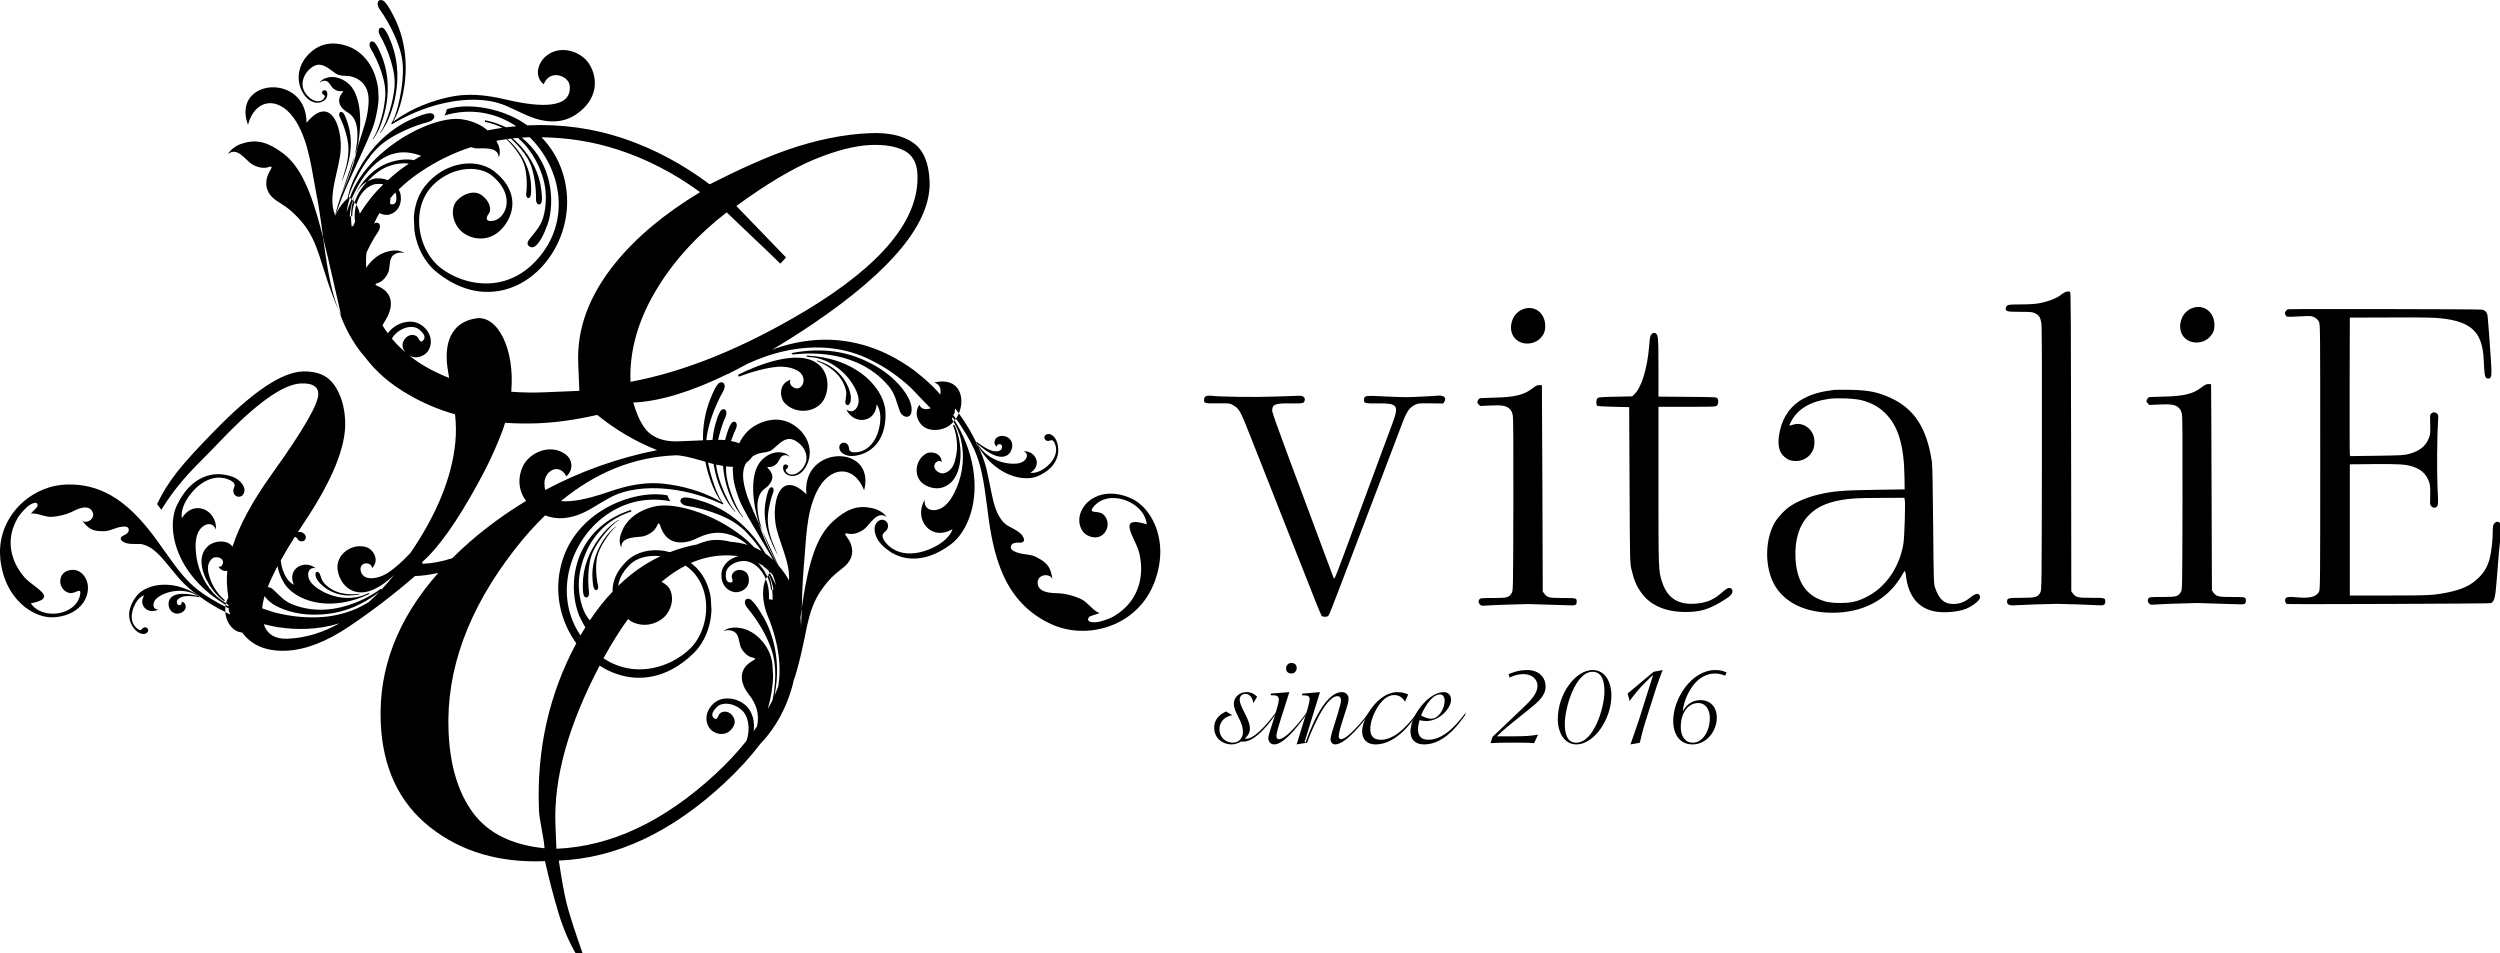 <?xml version="1.0" encoding="utf-8"?>
<!-- Generator: Adobe Illustrator 15.0.0, SVG Export Plug-In  -->
<!DOCTYPE svg PUBLIC "-//W3C//DTD SVG 1.1//EN" "http://www.w3.org/Graphics/SVG/1.1/DTD/svg11.dtd">
<svg version="1.1"
	 xmlns="http://www.w3.org/2000/svg" xmlns:xlink="http://www.w3.org/1999/xlink" xmlns:a="http://ns.adobe.com/AdobeSVGViewerExtensions/3.0/"
	 x="0px" y="0px" width="278px" height="106px" viewBox="0 0 278 106" overflow="visible" enable-background="new 0 0 278 106"
	 xml:space="preserve">
<defs>
</defs>
<path d="M42.616,1.615c0.333,0.526,0.643,1.06,0.916,1.604c0.357,0.71,0.664,1.443,0.908,2.209c0.41,1.301,0.416,2.343,0.307,3.579
	c-0.096,1.11-0.412,2.744-0.821,3.862c-0.117,0.322-0.241,0.586-0.37,0.798c-0.014,0.013-0.025,0.021-0.041,0.032
	c-0.014,0.011-0.002,0.023,0.005,0.035c-0.001,0.003-0.005,0.008-0.007,0.017l0.012-0.003c0.017,0.019,0.041,0.041,0.053,0.065
	c0.125-0.074,0.254-0.145,0.379-0.215c0.52-0.299,1.055-0.574,1.598-0.825c0.438-0.203,0.881-0.389,1.332-0.561
	c1.141-0.431,2.316-0.753,3.519-0.941l0.231-0.036c1.023-0.145,2.068-0.196,3.1-0.093c0.282,0.027,0.564,0.065,0.843,0.117
	c0.183,0.03,0.364,0.074,0.546,0.116c0.064,0.018,0.131,0.037,0.196,0.056c0.641,0.182,1.252,0.456,1.862,0.745
	c0.759,0.359,1.51,0.737,2.301,0.996c1.541,0.498,3.161,0.491,4.547-0.431c2.492-1.669,2.49-4.024,1.492-5.62
	c-0.887-1.418-3.258-2.216-4.827-0.865c-0.932,0.802-1.297,2.278-0.237,3.114c0.684-1.74,2.77-0.937,2.885,0.127
	c0.311,2.78-3.732,2.274-6.195,1.769c-0.761-0.158-1.369-0.312-1.658-0.37l-0.193-0.038c-0.25-0.049-0.496-0.091-0.74-0.128
	c-1.482-0.232-2.853-0.259-4.173-0.021c-0.163,0.024-0.325,0.059-0.487,0.095c-0.746,0.167-1.832,0.454-3.03,0.952
	c-0.431,0.183-0.877,0.39-1.33,0.627c-0.528,0.284-1.066,0.611-1.589,0.99c-0.076,0.052-0.151,0.114-0.229,0.172
	c0.068-0.116,0.145-0.262,0.218-0.42c0.148-0.304,0.282-0.625,0.315-0.721c0.349-0.91,0.568-1.895,0.711-2.857
	c0.388-2.656,0.04-5.431-1.227-7.818c-0.092-0.172-0.184-0.354-0.285-0.537c-0.199-0.361-0.422-0.723-0.69-0.995
	c-0.054-0.054-0.104-0.097-0.159-0.126C42.519,0.025,42.434-0.001,42.353,0c-0.219,0-0.402,0.173-0.35,0.532
	c0.037,0.267,0.227,0.536,0.403,0.783C42.484,1.418,42.557,1.52,42.616,1.615"/>
<path d="M43.694,10.879c-0.145,0.758-0.443,1.798-0.789,2.649c-0.21,0.511-0.434,0.956-0.648,1.228l-0.018,0.023h0.014h0.004
	c0.07,0.079,0.488-0.636,0.66-0.952l0.064-0.12c0.371-0.738,0.643-1.548,0.846-2.35l0.031-0.131
	c0.496-2.052,0.463-4.234-0.254-6.223c-0.041-0.12-0.086-0.234-0.135-0.354c-0.182-0.447-0.387-0.993-0.689-1.375
	c-0.039-0.049-0.085-0.093-0.123-0.121c-0.057-0.041-0.12-0.067-0.179-0.075c-0.196-0.035-0.382,0.093-0.368,0.416
	c0.012,0.321,0.282,0.678,0.424,0.96l0.003,0.004c0.519,1.047,0.928,2.103,1.176,3.241l0.03,0.136
	c0.182,0.859,0.174,1.571,0.072,2.319C43.781,10.391,43.743,10.631,43.694,10.879"/>
<path d="M41.474,5.838l0.029,0.053c0.153,0.291,0.294,0.583,0.426,0.877c0.322,0.72,0.582,1.454,0.762,2.234
	c0.015,0.058,0.024,0.112,0.038,0.169c0.139,0.704,0.145,1.307,0.076,1.934c-0.023,0.233-0.06,0.472-0.1,0.719
	c-0.096,0.555-0.271,1.27-0.489,1.936c-0.117,0.356-0.246,0.698-0.379,0.993c-0.031,0.068-0.063,0.136-0.095,0.199
	c-0.103,0.21-0.208,0.389-0.312,0.521h0.014c0.04,0.041,0.171-0.143,0.307-0.37c0.031-0.053,0.062-0.11,0.094-0.162
	c0.117-0.208,0.224-0.412,0.254-0.475c0.046-0.1,0.09-0.199,0.133-0.299c0.26-0.61,0.459-1.26,0.605-1.903l0.016-0.062
	c0.406-1.814,0.369-3.728-0.225-5.486c-0.077-0.227-0.16-0.447-0.256-0.665c-0.146-0.337-0.304-0.735-0.516-1.058
	c-0.047-0.072-0.097-0.141-0.15-0.208c-0.039-0.045-0.076-0.079-0.118-0.107c-0.052-0.036-0.108-0.058-0.163-0.068
	c-0.037-0.005-0.071-0.003-0.104,0c-0.14,0.024-0.246,0.148-0.23,0.396c0.012,0.213,0.146,0.44,0.271,0.648
	C41.402,5.718,41.44,5.778,41.474,5.838"/>
<path d="M38.942,9.488l-0.044-0.049c-0.097-0.095-0.204-0.191-0.317-0.277C38.505,9.107,38.429,9.048,38.347,9
	c-0.205-0.127-0.421-0.232-0.648-0.308c-0.33-0.111-0.686-0.156-1.023-0.112c-0.146,0.02-0.318,0.058-0.48,0.115
	C36.073,8.742,35.958,8.8,35.852,8.87c-0.137,0.092-0.249,0.213-0.313,0.362c0.166-0.197,0.441-0.283,0.668-0.244
	c0.055,0.007,0.101,0.026,0.146,0.047c0.32,0.161,0.434,0.574,0.701,0.799c0.184,0.15,0.451,0.287,0.703,0.309
	c0.065,0.004,0.128,0.002,0.188-0.008c0.316-0.057,0.215,0.046,0.062,0.251c-0.102,0.134-0.176,0.265-0.225,0.396
	c-0.118,0.316-0.087,0.617,0.035,0.881c0.1,0.208,0.252,0.393,0.435,0.551c0.075,0.065,0.153,0.123,0.233,0.176
	c0.07,0.051,0.145,0.096,0.219,0.138l0.013,0.01c0.136,0.079,0.255,0.179,0.358,0.285c0.887,0.901,0.772,2.721,0.363,4.483
	c0.104-0.303,0.206-0.605,0.306-0.898C40.401,13.121,39.962,10.579,38.942,9.488"/>
<path d="M39.038,24.056l0.127-0.018c0-0.095,0.006-0.186,0.012-0.278c0.033-0.456,0.125-0.884,0.262-1.286
	c-0.043-0.055-0.1-0.1-0.147-0.154c-0.05,0.169-0.117,0.316-0.153,0.507C39.065,23.192,39.038,23.613,39.038,24.056"/>
<path d="M38.778,19.561c0.065-0.195,0.133-0.395,0.201-0.604c0.107-0.33,0.211-0.675,0.305-1.028
	c0.057-0.208,0.107-0.415,0.154-0.624c-0.052,0.158-0.104,0.31-0.158,0.471l-0.311,0.902l-0.203,0.593
	c-0.198,0.573-0.395,1.133-0.569,1.658c-0.082,0.243-0.159,0.472-0.234,0.696c0.054-0.12,0.136-0.31,0.239-0.562
	C38.364,20.679,38.569,20.152,38.778,19.561"/>
<path d="M38.486,18.539c-0.101,0.39-0.235,0.84-0.339,1.173c-0.122,0.406-0.193,0.626-0.067,0.327l0.071-0.183
	c0.248-0.617,0.434-1.189,0.57-1.724c0.078-0.319,0.145-0.625,0.188-0.917c0.195-1.228,0.106-2.242-0.128-3.115
	c-0.042-0.167-0.093-0.327-0.146-0.486c-0.036-0.109-0.072-0.224-0.113-0.341c-0.085-0.236-0.184-0.476-0.316-0.666
	c-0.026-0.038-0.055-0.068-0.085-0.093c-0.083-0.068-0.188-0.084-0.271-0.049c-0.073,0.04-0.128,0.123-0.131,0.268
	c-0.002,0.161,0.085,0.338,0.162,0.505c0.035,0.068,0.071,0.136,0.1,0.202c0.27,0.638,0.486,1.276,0.628,1.945
	c0.032,0.167,0.062,0.333,0.089,0.505c0.069,0.483,0.06,1.025-0.006,1.563C38.647,17.824,38.573,18.195,38.486,18.539"/>
<path d="M37.894,21.779c0.02-0.042,0.037-0.083,0.059-0.124c0.002-0.009,0.008-0.021,0.011-0.031
	C37.922,21.72,37.894,21.779,37.894,21.779"/>
<path d="M35.937,26.454c-0.068-0.271-0.135-0.54-0.203-0.798c-1.111-4.242-2.27-7.13-4.289-8.631
	c-1.603-1.187-2.854-1.578-4.426-1.087c-0.437,0.135-0.636,0.2-1.148,0.593c-0.168,0.125-0.422,0.408-0.512,0.611
	c1.007-0.878,1.915,0.649,2.657,1.114c0.483,0.304,1.218,0.526,1.782,0.341c0.587-0.192,0.426,0.034,0.184,0.461
	c-0.415,0.732-0.531,1.593-0.112,2.353c0.42,0.767,1.262,1.107,1.939,1.604c0.65,0.472,1.163,0.979,1.696,1.595
	c0.254,0.289,0.483,0.596,0.691,0.915c0.795,1.236,1.223,2.559,1.648,3.947l0.051,0.164c0.332,1.075,0.809,2.526,1.311,3.797
	c0.146,0.375,0.291,0.719,0.44,1.044c-0.161-0.436-0.323-0.87-0.453-1.309C36.548,30.967,36.239,28.728,35.937,26.454"/>
<path d="M35.151,11.417c0.152,0.016,0.312,0.005,0.477-0.036c0.275-0.068,0.521-0.232,0.66-0.466
	c0.055-0.096,0.092-0.209,0.107-0.332c0.029-0.277-0.039-0.433-0.145-0.506c-0.191-0.127-0.482,0.035-0.433,0.255
	c0.068,0.288,0.47,0.181,0.239,0.567c-0.186,0.31-0.563,0.408-0.912,0.337c-0.033-0.003-0.066-0.014-0.1-0.024
	c-0.586-0.172-1.246-0.849-1.369-1.521c-0.127-0.675,0.143-1.365,0.61-1.856c0.249-0.258,0.479-0.428,0.696-0.526
	c0.41-0.188,0.783-0.127,1.157,0.055c0.37,0.186,0.736,0.481,1.153,0.78c0.129,0.094,0.26,0.152,0.389,0.191
	c0.211,0.068,0.425,0.084,0.643,0.095l0.227,0.008c0.115,0.01,0.23,0.016,0.347,0.033c0.101,0.018,0.199,0.038,0.299,0.072
	c0.315,0.1,0.577,0.228,0.794,0.389c1.248,0.875,1.091,2.523,0.797,4.014c-0.081,0.424-0.283,1.114-0.551,1.957
	c-0.146,0.465-0.316,0.978-0.493,1.503c-0.118,0.585-0.258,1.187-0.444,1.811c-0.094,0.314-0.197,0.627-0.312,0.949
	c-0.065,0.186-0.131,0.371-0.203,0.56c-0.173,0.454-0.366,0.919-0.579,1.39c-0.081,0.179-0.167,0.357-0.254,0.54
	c-0.285,0.85-0.505,1.537-0.592,1.899c-0.029,0.12-0.063,0.244-0.071,0.364c0.265-0.616,0.423-1.137,0.638-1.686
	c0.096-0.249,0.194-0.488,0.295-0.731c0.184-0.452,0.381-0.899,0.58-1.346l0.209-0.462l0.318-0.697l0.295-0.645
	c0.228-0.502,0.464-1.007,0.689-1.511c0.366-0.801,0.721-1.601,1.045-2.414c0.123-0.311,0.238-0.627,0.324-0.952l0.031-0.128
	l0.057-0.229c0.18-0.78,0.306-1.45,0.33-2.147L42.06,9.987c-0.025-0.237-0.064-0.477-0.115-0.731
	c-0.088-0.423-0.212-0.837-0.383-1.233c-0.036-0.084-0.072-0.169-0.111-0.251c-0.369-0.78-0.902-1.479-1.586-1.991
	c-0.33-0.249-0.699-0.456-1.1-0.608c-0.079-0.03-0.16-0.06-0.24-0.083l-0.111-0.034c-0.076-0.024-0.154-0.046-0.23-0.068
	c-0.215-0.052-0.429-0.093-0.643-0.117c-0.52-0.065-1.021-0.039-1.499,0.099c-0.394,0.111-0.769,0.292-1.128,0.547
	c-0.217,0.154-0.423,0.335-0.627,0.545c-0.972,1.005-1.354,2.426-0.859,3.734C33.716,10.557,34.345,11.338,35.151,11.417"/>
<path d="M67.886,59.065c-0.282,0.291-0.535,0.623-0.766,0.965c-0.062,0.101-0.127,0.204-0.191,0.305
	c-0.754,1.234-1.166,2.676-1.038,4.127c0.027,0.303,0.048,0.674,0.162,0.963c0.019,0.039,0.032,0.07,0.056,0.095
	c0.112,0.148,0.324,0.154,0.393-0.101c0.055-0.201-0.043-0.471-0.078-0.668c-0.123-0.758-0.175-1.505-0.104-2.266
	c0.07-0.732,0.286-1.25,0.605-1.84c0.057-0.118,0.133-0.248,0.213-0.376c0.403-0.663,0.994-1.448,1.4-1.718h-0.01
	C68.493,58.475,67.966,58.979,67.886,59.065"/>
<path d="M68.794,57.823c-0.125,0-0.744,0.494-0.847,0.581c-0.31,0.266-0.602,0.57-0.872,0.878c-0.167,0.196-0.322,0.398-0.475,0.599
	c-1.092,1.464-1.779,3.228-1.79,5.056c0,0.387-0.017,0.848,0.09,1.226c0.014,0.048,0.032,0.087,0.056,0.124
	c0.126,0.197,0.393,0.233,0.509-0.086c0.091-0.246,0-0.592-0.019-0.84c-0.068-0.966-0.045-1.907,0.137-2.855
	c0.174-0.906,0.507-1.531,0.968-2.235c0.149-0.22,0.335-0.475,0.54-0.735c0.547-0.689,1.232-1.415,1.709-1.679l0.029-0.016
	l-0.012-0.008C68.812,57.824,68.803,57.821,68.794,57.823"/>
<path d="M84.699,54.663c0.093-0.119,0.199-0.222,0.323-0.312l0.016-0.014c0.068-0.049,0.137-0.099,0.2-0.155
	c0.072-0.057,0.144-0.124,0.211-0.194c0.159-0.173,0.295-0.37,0.368-0.581c0.096-0.267,0.1-0.563-0.056-0.859
	c-0.056-0.123-0.144-0.246-0.258-0.366c-0.171-0.184-0.279-0.273,0.036-0.251c0.06,0.004,0.122,0,0.188-0.012
	c0.246-0.045,0.492-0.208,0.656-0.37c0.241-0.246,0.31-0.659,0.611-0.851c0.039-0.024,0.084-0.046,0.137-0.06
	c0.219-0.062,0.494-0.005,0.676,0.167c-0.074-0.137-0.195-0.24-0.342-0.319c-0.107-0.055-0.229-0.101-0.353-0.132
	c-0.163-0.041-0.335-0.062-0.479-0.062c-0.339-0.011-0.683,0.068-0.994,0.21c-0.215,0.097-0.422,0.221-0.607,0.365
	c-0.075,0.06-0.147,0.117-0.213,0.183c-0.104,0.096-0.199,0.197-0.282,0.303l-0.04,0.052c-0.893,1.165-1.066,3.683-0.09,6.817
	c0.121,0.267,0.251,0.545,0.378,0.824C84.214,57.374,83.927,55.63,84.699,54.663"/>
<path d="M85.744,65.595l0.127,0.007c-0.046-0.435-0.116-0.837-0.226-1.188c-0.051-0.18-0.133-0.317-0.196-0.477
	c-0.046,0.051-0.093,0.105-0.132,0.166c0.174,0.377,0.31,0.78,0.389,1.228C85.72,65.416,85.735,65.507,85.744,65.595"/>
<path d="M85.839,55.155c0.018-0.065,0.047-0.136,0.074-0.207c0.062-0.169,0.131-0.352,0.109-0.507
	c-0.018-0.139-0.078-0.221-0.156-0.249c-0.084-0.027-0.184,0.003-0.262,0.079c-0.025,0.023-0.05,0.058-0.069,0.097
	c-0.114,0.198-0.185,0.443-0.244,0.681c-0.028,0.117-0.053,0.231-0.081,0.343c-0.031,0.158-0.064,0.321-0.09,0.486
	c-0.143,0.877-0.129,1.87,0.185,3.05c0.078,0.279,0.169,0.57,0.281,0.874c0.19,0.502,0.425,1.042,0.731,1.616l0.091,0.173
	c0.147,0.28,0.059,0.07-0.103-0.312c-0.131-0.312-0.311-0.742-0.449-1.104c-0.123-0.33-0.227-0.683-0.312-1.04
	c-0.118-0.516-0.183-1.046-0.162-1.521c0.007-0.168,0.019-0.337,0.035-0.502C85.49,56.448,85.64,55.799,85.839,55.155"/>
<path d="M22.179,66.323c-0.001-0.003-0.005-0.003-0.005-0.003c-0.086-0.059-0.169-0.109-0.251-0.172
	c-0.043-0.03-0.082-0.065-0.123-0.097c-0.596-0.347-1.178-0.608-1.736-0.771c-2.262-0.665-4.125,0.043-4.857,0.969
	c-1.172,1.484-1.037,2.892-0.135,3.822c0.229,0.231,0.545,0.436,0.938,0.428c0.207-0.008,0.441-0.16,0.464-0.376
	c0.03-0.309-0.325-0.48-0.584-0.28c-0.071,0.055-0.135,0.171-0.216,0.195c-0.19,0.061-0.365-0.088-0.49-0.201
	c-0.207-0.184-0.36-0.414-0.451-0.676c-0.168-0.522-0.078-1.107,0.121-1.609c0.207-0.526,0.605-1.178,1.184-1.357
	c-0.742,1.179,0.514,2.189,1.574,1.572c-0.551,0.035-0.654-0.465-0.455-0.882c0.212-0.438,0.764-0.715,1.193-0.884
	c0.502-0.199,1.067-0.306,1.631-0.303c0.678,0.003,1.358,0.172,1.93,0.521c0.027,0.015,0.055,0.032,0.082,0.049
	c-0.03-0.007-0.058-0.014-0.089-0.02c-0.542-0.139-1.338-0.277-1.997-0.187c-0.541,0.075-0.988,0.306-1.133,0.819
	c-0.103,0.371,0.035,0.917,0.359,1.165c0.102,0.079,0.219,0.131,0.342,0.162c0.406,0.095,0.879-0.066,1.112-0.456
	c0.123-0.201,0.12-0.779-0.415-0.844c0.105,0.144-0.002,0.278-0.063,0.323c-0.168,0.138-0.339,0.042-0.413-0.118
	c-0.045-0.102-0.053-0.22,0-0.336c0.024-0.052,0.056-0.094,0.096-0.137c0.189-0.2,0.534-0.308,0.756-0.335
	c0.383-0.045,0.885-0.011,1.336,0.052c0.098,0.014,0.193,0.027,0.283,0.045c0.035-0.021,0.026-0.045,0.013-0.075
	c0.003,0,0.013,0.003,0.013,0.003c-0.003-0.003-0.008-0.004-0.012-0.006C22.178,66.323,22.179,66.323,22.179,66.323"/>
<path d="M23.639,65.846c-0.52-0.588-0.942-1.275-1.252-2.003c-0.322-0.758-0.526-1.564-0.598-2.359
	c-0.076-0.824-0.083-1.928,0.45-2.619c0.338-0.439,0.843-0.693,1.258-0.54c0.207,0.077,0.39,0.251,0.521,0.557
	c0.033-0.546-0.106-1.03-0.352-1.416c-0.411-0.649-1.121-1.023-1.841-0.955c-0.584,0.057-1.166,0.398-1.601,1.117
	c-0.175-1.068,0.547-2.236,1.221-2.995c0.271-0.307,0.584-0.596,0.927-0.836c0.467-0.33,0.99-0.57,1.553-0.655
	c0.206-0.03,0.412-0.038,0.618-0.024c0.282,0.019,0.563,0.084,0.831,0.191c0.245,0.096,0.566,0.232,0.684,0.506
	c0.018,0.037,0.027,0.078,0.035,0.121c0.023,0.153-0.108,0.344-0.139,0.497c-0.108,0.581,0.452,1.009,0.917,0.715
	c0.33-0.21,0.394-0.712,0.231-1.048c-0.207-0.431-0.545-0.729-0.914-0.93c-0.174-0.095-0.355-0.169-0.531-0.222
	c-0.346-0.106-0.693-0.176-1.041-0.206c-0.716-0.056-1.43,0.06-2.108,0.371c-1.108,0.505-2.114,1.523-2.866,3.14
	c-0.709,1.53-0.619,4.095,0.904,6.624c0.425,0.706,0.957,1.41,1.614,2.087c0.417,0.434,0.886,0.852,1.402,1.254
	c0.466,0.361,0.976,0.707,1.524,1.035c0.012-0.059,0.033-0.115,0.048-0.172C24.571,66.751,24.069,66.337,23.639,65.846"/>
<path d="M24.558,67.215c-0.387-0.21-0.744-0.415-1.068-0.612c-0.556-0.334-1.029-0.657-1.459-0.988
	c-0.631-0.494-1.164-1.016-1.703-1.646c-0.649-0.758-1.31-1.672-2.173-2.888c-2.71-3.913-5.828-7.483-10.997-7.187
	c-0.564,0.037-1.13,0.136-1.677,0.298c-0.239,0.074-0.479,0.161-0.714,0.256c-0.326,0.139-0.648,0.295-0.958,0.478
	c-0.141,0.082-0.284,0.169-0.419,0.261c-0.051,0.034-0.102,0.069-0.151,0.106c-0.081,0.054-0.157,0.113-0.235,0.17
	c-0.263,0.199-0.511,0.415-0.745,0.644c-0.439,0.431-0.827,0.911-1.155,1.435c-0.029,0.048-0.059,0.097-0.086,0.145
	c-0.145,0.244-0.277,0.497-0.393,0.76c-0.42,0.944-0.648,1.99-0.622,3.107c0.003,0.213,0.014,0.42,0.038,0.637
	c0.01,0.078,0.016,0.152,0.027,0.227c0.008,0.055,0.014,0.113,0.023,0.172c0.101,0.684,0.268,1.312,0.486,1.878
	c0.127,0.329,0.27,0.64,0.433,0.931c0.048,0.086,0.095,0.177,0.146,0.258c0.033,0.054,0.066,0.108,0.099,0.16
	c0.093,0.143,0.188,0.278,0.284,0.409c0.221,0.299,0.455,0.567,0.7,0.808c0.186,0.18,0.374,0.344,0.563,0.492
	c1.008,0.779,2.123,1.146,3.054,1.12c2.515-0.082,3.983-1.694,3.926-3.347c-0.011-1.044-0.788-1.962-1.723-1.932
	c-0.62,0.014-1.382,0.357-1.356,1.357c0.016,0.568,0.506,1.182,1.116,1.226c0.585,0.046,1.224-0.651,1.104,0.108
	c-0.385,2.42-4.246,2.93-5.494,1.03c2.685-0.506,1.116-1.362-0.072-2.31c-0.206-0.163-0.402-0.33-0.561-0.502
	c-0.019-0.02-0.038-0.037-0.058-0.06c-0.231-0.265-0.444-0.546-0.627-0.835c-0.098-0.149-0.191-0.308-0.273-0.469
	c-0.033-0.062-0.064-0.121-0.092-0.184c-0.051-0.104-0.096-0.203-0.14-0.311c-0.171-0.414-0.292-0.846-0.36-1.281
	c-0.131-0.854-0.053-1.738,0.275-2.592c0.137-0.354,0.271-0.644,0.43-0.918c0.208-0.345,0.46-0.66,0.826-1.021
	c0.061-0.063,0.122-0.125,0.19-0.188c0.018-0.018,0.036-0.033,0.055-0.049c0.049-0.045,0.103-0.085,0.155-0.127
	c0.134-0.097,0.278-0.182,0.416-0.244c0.344-0.147,0.646-0.137,0.572,0.289c-0.025,0.134-0.625,0.674-0.732,0.825
	c0.266-0.034,0.527,0.002,0.787,0.067c0.209,0.05,0.416,0.116,0.627,0.17c0.287,0.079,0.571,0.143,0.864,0.127
	c0.774-0.03,1.71-0.261,2.401-0.614c0.523-0.27,1.748-0.859,2.184,0.079c0.35,0.755-0.719,1.391-1.158,0.93
	c0.842,1.242,1.586,1.181,2.388,1.206c0.665,0.019,1.312-0.415,1.974-0.494c0.299-0.038,0.753-0.096,0.818,0.289
	c0.052,0.296-0.278,0.554-0.514,0.649c-0.487,0.199-0.521,0.504-0.013,0.779c0.458,0.244,1.185,0.186,1.687,0.191
	c0.995,0.018,1.922,0.857,2.551,1.576c0.7,0.795,1.344,1.638,2.048,2.432c0.038,0.041,0.076,0.086,0.12,0.128
	c0.459,0.498,1.015,0.977,1.604,1.423c0.044,0.028,0.088,0.042,0.131,0.069c0.076,0.046,0.154,0.099,0.232,0.147
	c0.047,0.029,0.047,0.052,0.028,0.062c0.394,0.283,0.796,0.563,1.189,0.808c0.605,0.368,1.187,0.685,1.679,0.927
	c-0.02-0.199-0.016-0.4,0.006-0.604L24.558,67.215z"/>
<path d="M35.085,63.788c-0.035,0.258,0.105,0.541,0.242,0.748c0.348,0.512,0.9,0.932,1.45,1.203c0.847,0.414,1.76,0.584,2.866,0.414
	c0.111-0.016,0.223-0.035,0.338-0.06l-0.074-0.06c-0.035,0.002-0.119,0.018-0.245,0.028c-0.679,0.067-2.485,0.107-3.652-1.259
	c-0.265-0.311-0.313-0.645-0.458-0.997C35.452,63.557,35.126,63.483,35.085,63.788"/>
<path d="M129.011,60.916c-0.002-0.071-0.008-0.139-0.012-0.21c-0.018-0.188-0.039-0.373-0.064-0.554
	c-0.062-0.411-0.158-0.8-0.273-1.169c-0.087-0.275-0.188-0.536-0.299-0.781c-0.588-1.301-1.496-2.249-2.434-2.714
	c-2.531-1.238-4.832-0.417-5.642,1.247c-0.54,1.038-0.253,2.355,0.685,2.821c0.622,0.311,1.561,0.372,2.06-0.636
	c0.286-0.567,0.117-1.429-0.458-1.8c-0.559-0.348-1.557,0.002-1.037-0.685c1.652-2.197,5.745-0.668,5.98,1.868
	c-2.924-0.908-1.82,0.763-1.144,2.321c0.117,0.273,0.224,0.543,0.293,0.794c0.007,0.03,0.015,0.06,0.023,0.087
	c0.09,0.389,0.154,0.772,0.185,1.158c0.018,0.203,0.023,0.404,0.02,0.604c0,0.082,0,0.158-0.002,0.238
	c-0.006,0.125-0.016,0.251-0.029,0.377c-0.047,0.502-0.154,0.99-0.316,1.456c-0.318,0.914-0.86,1.749-1.633,2.42
	c-0.32,0.278-0.605,0.499-0.91,0.685c-0.387,0.234-0.8,0.412-1.354,0.578c-0.09,0.027-0.186,0.058-0.287,0.084
	c-0.023,0.009-0.051,0.018-0.081,0.02c-0.069,0.02-0.145,0.03-0.218,0.044c-0.182,0.027-0.371,0.036-0.541,0.022
	c-0.421-0.029-0.709-0.199-0.414-0.586c0.096-0.119,0.974-0.331,1.159-0.432c-0.281-0.107-0.52-0.279-0.746-0.479
	c-0.179-0.16-0.354-0.335-0.528-0.498c-0.242-0.232-0.49-0.442-0.785-0.578c-0.789-0.377-1.833-0.645-2.703-0.655
	c-0.66-0.014-2.18-0.069-2.119-1.231c0.05-0.932,1.441-0.997,1.637-0.311c-0.186-1.67-0.947-1.999-1.73-2.447
	c-0.651-0.37-1.52-0.279-2.215-0.545c-0.314-0.123-0.789-0.3-0.66-0.723c0.107-0.318,0.57-0.398,0.853-0.365
	c0.585,0.055,0.778-0.229,0.421-0.767c-0.321-0.48-1.074-0.803-1.568-1.079c-0.973-0.539-1.451-1.856-1.696-2.898
	c-0.271-1.156-0.471-2.327-0.745-3.483c-0.016-0.061-0.032-0.125-0.049-0.191c-0.193-0.734-0.495-1.5-0.843-2.25
	c-0.03-0.046-0.062-0.087-0.091-0.134c-0.051-0.09-0.105-0.178-0.154-0.27c-0.029-0.052-0.02-0.073,0.006-0.079
	c-0.242-0.485-0.492-0.972-0.755-1.418c-0.403-0.688-0.813-1.304-1.175-1.807c-0.087,0.208-0.196,0.408-0.322,0.596l0.371,0.511
	c0.273,0.414,0.521,0.801,0.741,1.167c0.372,0.627,0.673,1.192,0.922,1.749c0.362,0.821,0.618,1.612,0.818,2.527
	c0.247,1.087,0.419,2.339,0.634,3.991c0.625,5.304,1.832,10.471,7.107,12.899c0.576,0.262,1.186,0.457,1.812,0.58
	c0.276,0.059,0.561,0.098,0.84,0.127c0.398,0.037,0.798,0.045,1.201,0.031c0.185-0.008,0.367-0.02,0.551-0.041
	c0.068-0.005,0.136-0.014,0.205-0.023c0.107-0.012,0.217-0.027,0.324-0.049c0.361-0.061,0.723-0.141,1.075-0.244
	c0.66-0.195,1.298-0.465,1.896-0.812c0.055-0.033,0.109-0.064,0.162-0.096c0.275-0.166,0.537-0.348,0.789-0.549
	c0.912-0.711,1.692-1.628,2.254-2.746c0.107-0.21,0.203-0.428,0.294-0.649c0.031-0.082,0.062-0.158,0.093-0.237
	c0.021-0.061,0.042-0.121,0.064-0.183c0.262-0.731,0.424-1.442,0.504-2.114c0.049-0.395,0.071-0.777,0.066-1.151
	C129.019,61.134,129.018,61.025,129.011,60.916"/>
<path d="M108.554,49.208c0.004,0.003,0.006,0.003,0.009,0.008c0.051,0.098,0.109,0.191,0.155,0.292
	c0.025,0.055,0.047,0.109,0.071,0.164c0.407,0.658,0.847,1.221,1.312,1.678c1.891,1.841,4.105,2.126,5.32,1.59
	c1.938-0.848,2.543-2.313,2.139-3.705c-0.102-0.354-0.311-0.723-0.701-0.919c-0.207-0.104-0.523-0.074-0.658,0.128
	c-0.19,0.288,0.071,0.644,0.434,0.584c0.098-0.017,0.219-0.098,0.312-0.079c0.222,0.038,0.319,0.279,0.384,0.456
	c0.109,0.289,0.137,0.603,0.084,0.903c-0.105,0.61-0.499,1.139-0.963,1.532c-0.481,0.411-1.217,0.846-1.881,0.724
	c1.35-0.777,0.641-2.438-0.736-2.383c0.566,0.252,0.406,0.801-0.011,1.107c-0.439,0.323-1.128,0.304-1.643,0.249
	c-0.606-0.067-1.222-0.261-1.772-0.558c-0.674-0.36-1.257-0.879-1.641-1.527c-0.016-0.034-0.035-0.068-0.055-0.1
	c0.028,0.024,0.05,0.045,0.077,0.072c0.466,0.42,1.18,0.978,1.881,1.231c0.571,0.21,1.14,0.22,1.551-0.215
	c0.299-0.312,0.442-0.919,0.259-1.339c-0.059-0.132-0.146-0.247-0.256-0.344c-0.346-0.303-0.906-0.392-1.341-0.13
	c-0.222,0.134-0.528,0.711-0.034,1.056c-0.027-0.199,0.15-0.276,0.237-0.29c0.235-0.046,0.358,0.137,0.344,0.333
	c-0.005,0.123-0.062,0.248-0.177,0.333c-0.047,0.035-0.104,0.065-0.164,0.084c-0.291,0.101-0.69,0.021-0.925-0.065
	c-0.401-0.156-0.882-0.45-1.294-0.753c-0.09-0.065-0.178-0.128-0.258-0.191c-0.043,0-0.05,0.03-0.053,0.062l-0.01-0.008
	c0.004,0.006,0.004,0.012,0.008,0.015L108.554,49.208"/>
<path d="M104.725,51.369c-0.085-1.111-1.275-1.178-1.704-0.953c-0.084,0.05-0.173,0.099-0.249,0.161
	c-0.271,0.201-0.481,0.465-0.622,0.761c-0.322,0.66-0.299,1.466,0.111,2.05c0.131,0.194,0.315,0.36,0.524,0.491
	c0.547,0.354,1.275,0.502,1.839,0.374c0.092-0.019,0.182-0.046,0.272-0.078c0.913-0.319,1.454-1.117,1.719-2.098
	c0.248-0.915,0.248-1.987,0.081-2.967c-0.111-0.679-0.304-1.314-0.553-1.828c-0.057-0.038-0.121-0.049-0.168,0.019
	c0.245,0.562,0.424,1.332,0.445,2.147c0.009,0.415-0.021,0.846-0.109,1.266c-0.122,0.598-0.311,1.616-1.302,1.896
	c-0.335,0.093-0.702-0.068-0.923-0.316c-0.208-0.241-0.279-0.567-0.047-0.832C104.151,51.341,104.439,51.134,104.725,51.369"/>
<path d="M106.86,48.908c0.205,0.859,0.262,1.757,0.184,2.645c-0.078,0.916-0.298,1.821-0.645,2.642
	c-0.359,0.856-0.933,1.955-1.826,2.361c-0.562,0.258-1.193,0.24-1.523-0.124c-0.166-0.188-0.256-0.458-0.224-0.832
	c-0.319,0.526-0.437,1.076-0.397,1.59c0.064,0.854,0.574,1.601,1.319,1.91c0.604,0.252,1.364,0.221,2.171-0.263
	c-0.387,1.151-1.715,1.924-2.781,2.323c-0.432,0.16-0.891,0.281-1.356,0.344c-0.633,0.08-1.282,0.043-1.885-0.171
	c-0.216-0.077-0.423-0.179-0.62-0.302c-0.271-0.166-0.518-0.373-0.723-0.623c-0.195-0.23-0.439-0.533-0.412-0.86
	c0.004-0.046,0.014-0.09,0.027-0.141c0.061-0.162,0.289-0.282,0.397-0.423c0.419-0.513,0.086-1.231-0.528-1.187
	c-0.436,0.034-0.764,0.502-0.782,0.918c-0.021,0.538,0.158,1.007,0.417,1.401c0.125,0.186,0.265,0.35,0.41,0.497
	c0.283,0.29,0.592,0.54,0.922,0.753c0.682,0.432,1.447,0.69,2.281,0.74c1.362,0.084,2.895-0.396,4.486-1.602
	c1.506-1.138,2.76-3.724,2.586-7.032c-0.047-0.919-0.205-1.896-0.5-2.915c-0.186-0.643-0.425-1.303-0.729-1.977
	c-0.27-0.602-0.593-1.208-0.963-1.823c-0.04,0.054-0.094,0.097-0.139,0.145C106.409,47.522,106.691,48.196,106.86,48.908"/>
<path d="M105.981,46.126c0.284-0.025,0.137-0.83,0.279-0.652c0.101,0.134,0.213,0.284,0.33,0.445
	c0.008,0.011,0.019,0.033,0.029,0.045c0.027-0.064,0.061-0.122,0.082-0.188c0.604-1.697-0.096-3.788-2.631-3.28
	c-0.057,0.014-0.119,0.027-0.183,0.042c0.042,0.01,0.08,0.025,0.117,0.04c0.562,0.223,0.655,0.764,0.55,1.303
	c-0.205-0.274-0.505-0.596-0.854-0.932c-0.752-0.727-1.658-1.47-1.953-1.694c-0.977-0.725-2.017-1.367-3.115-1.896
	c-1.732-0.833-3.604-1.361-5.512-1.529c-0.257-0.021-0.514-0.039-0.769-0.045c-2.075-0.079-4.154,0.281-6.114,0.963
	c-0.133,0.045-0.26,0.104-0.392,0.15c1.451-0.865,2.938-1.798,4.507-2.856c8.865-6.001,13.208-11.3,13.018-15.904
	c-0.081-2.048-0.691-3.473-1.826-4.266c-1.135-0.794-2.734-1.15-4.784-1.064c-2.937,0.116-6.032,0.748-9.292,1.885
	c-2.318,0.816-5.171,2.084-8.553,3.801c-3.034-2.264-6.225-3.962-9.578-5.094c-3.353-1.129-6.865-1.618-10.533-1.467
	c-0.051,0.001-0.1,0.008-0.149,0.011c-0.465-0.322-0.944-0.611-1.438-0.855c-0.608-0.304-1.233-0.547-1.86-0.736
	c-0.248-0.078-0.5-0.143-0.744-0.203c-1.519-0.36-2.993-0.405-4.183-0.186c-0.262,0.048-0.513,0.106-0.741,0.183
	c-0.07,0.289-0.133,0.483-0.267,0.698c0.347-0.109,0.688-0.191,1.034-0.257c1.461-0.277,2.875-0.198,4.182,0.17
	c0.252,0.067,0.502,0.148,0.746,0.24c0.658,0.243,1.279,0.562,1.871,0.941c0.048,0.03,0.09,0.068,0.138,0.098
	c-0.378,0.033-0.751,0.071-1.121,0.12c-0.278-0.134-0.561-0.259-0.858-0.369c-0.239-0.091-0.489-0.172-0.744-0.245
	c-0.237-0.068-0.479-0.125-0.726-0.177l-0.046,0.177c0.271,0.057,0.53,0.12,0.778,0.196c0.261,0.079,0.509,0.167,0.746,0.263
	c0.155,0.064,0.288,0.145,0.437,0.214c-0.551,0.079-1.094,0.172-1.627,0.281c-0.875-0.745-2.028-1.159-3.119-1.26
	c-0.198-0.018-0.41-0.018-0.631-0.008c-1.015,0.052-2.244,0.379-3.519,0.933c-0.438,0.193-0.884,0.406-1.327,0.649
	c-0.537,0.292-1.07,0.617-1.594,0.977c-0.342,0.243-0.684,0.493-1.016,0.757c-0.229,0.184-0.459,0.375-0.676,0.571
	c-0.137,0.123-0.271,0.247-0.402,0.371l-0.1,0.096c-0.524,0.51-1.009,1.053-1.438,1.624c-0.386,0.514-0.728,1.053-1.008,1.614
	c-0.117,0.229-0.222,0.461-0.319,0.698c-0.062,0.153-0.117,0.311-0.17,0.469c0.064,0.046,0.129,0.091,0.189,0.139
	c0.004-0.003,0.004-0.007,0.004-0.01c0.098-0.221,0.201-0.454,0.319-0.695c0.271-0.547,0.605-1.142,1.005-1.714
	c0.405-0.579,0.887-1.136,1.439-1.599l0.098-0.079c0.131-0.104,0.268-0.206,0.408-0.297c0.219-0.145,0.443-0.275,0.684-0.385
	c0.326-0.153,0.668-0.262,1.033-0.335c0.505-0.093,1.051-0.106,1.631,0.002c0.322,0.055,0.66,0.146,1.008,0.276
	c0.035,0.011,0.073,0.024,0.109,0.038c-0.27,0.158-0.544,0.306-0.811,0.479c-0.099-0.018-0.194-0.034-0.273-0.045
	c-0.114-0.014-0.205-0.024-0.256-0.027c-0.457-0.019-0.921,0.019-1.373,0.106c-0.354,0.072-0.701,0.172-1.036,0.303
	c-0.169,0.065-0.339,0.141-0.502,0.224c-0.062,0.03-0.124,0.06-0.183,0.097c-0.143,0.075-0.275,0.158-0.409,0.247l-0.101,0.071
	c-0.529,0.363-1.018,0.833-1.449,1.364c-0.403,0.499-0.747,1.056-1.006,1.637c-0.075,0.165-0.126,0.335-0.188,0.502
	c0.013,0.014,0.023,0.024,0.034,0.036c0.051-0.169,0.091-0.355,0.153-0.506c0.263-0.612,0.625-1.068,1.016-1.387
	c0.127-0.104,0.261-0.167,0.389-0.243c0.357-0.386,0.727-0.728,1.066-0.98l0.1-0.075c0.143-0.101,0.283-0.191,0.408-0.269
	c0.125-0.077,0.242-0.141,0.341-0.192c0.114-0.055,0.229-0.106,0.345-0.153c0.332-0.134,0.683-0.233,1.035-0.292
	c0.302-0.049,0.604-0.072,0.908-0.072c0.163,0.001,0.284,0.027,0.42,0.048c-0.34,0.232-0.682,0.458-1.012,0.709
	c-0.475,0.363-0.908,0.745-1.332,1.124c-0.211-0.082-0.434-0.147-0.663-0.177c-0.138-0.021-0.279-0.027-0.419-0.027h-0.104
	c-0.069,0.006-0.144,0.008-0.213,0.017c-0.274,0.035-0.578,0.167-0.88,0.341c-0.127,0.137-0.258,0.262-0.381,0.416
	c-0.403,0.509-0.761,1.101-1,1.774c-0.013,0.033-0.02,0.068-0.029,0.1c0.01,0.015,0.024,0.024,0.034,0.037
	c0.059,0.079,0.103,0.166,0.153,0.248c0.19-0.653,0.502-1.187,0.868-1.566c0.412-0.428,0.876-0.679,1.288-0.728
	c0.062-0.007,0.122-0.014,0.187-0.017l0.101-0.007c0.144,0,0.283,0.007,0.419,0.023c0.049,0.007,0.086,0.031,0.134,0.041
	c-1.051,1.016-1.912,2.106-2.609,3.252c-0.08-0.355-0.206-0.696-0.387-0.999c-0.047,0.162-0.092,0.325-0.123,0.497
	c-0.072,0.425-0.075,0.914-0.025,1.424c-0.073,0.15-0.136,0.299-0.205,0.447c-0.012,0.003-0.027,0.003-0.039,0.007
	c-0.073,0.027-0.129,0.048-0.129,0.048c-0.051-0.402-0.066-0.772-0.066-1.125l-0.077,0.013l-0.058,0.008
	c0-0.174,0.016-0.352,0.039-0.532c0.035-0.303,0.101-0.61,0.188-0.913c0.033-0.117,0.086-0.23,0.127-0.348
	c-0.047-0.048-0.092-0.106-0.148-0.154c0,0,0-0.001-0.004-0.004c-0.075,0.173-0.144,0.338-0.202,0.49
	c-0.233,0.593-0.347,0.99-0.354,1c0.056-0.523,0.172-1.035,0.333-1.533c0.011-0.033,0.022-0.066,0.034-0.096
	c-0.013-0.012-0.025-0.022-0.041-0.03L38.8,21.913c-0.016,0.014-0.027,0.031-0.043,0.044c0.028-0.115,0.062-0.235,0.104-0.363
	c0.059-0.176,0.127-0.359,0.205-0.551c0.095-0.23,0.201-0.471,0.316-0.712c0.303-0.633,0.66-1.274,1.002-1.819
	c0.113-0.18,0.223-0.35,0.33-0.505c0.354-0.51,0.697-0.964,1.097-1.384l0.1-0.1c0.126-0.128,0.261-0.254,0.402-0.374
	c0.207-0.178,0.431-0.352,0.678-0.521c0.068-0.046,0.132-0.088,0.199-0.131c0.271-0.179,0.546-0.338,0.823-0.495
	c0.521-0.282,1.053-0.536,1.6-0.76c0.436-0.177,0.881-0.337,1.339-0.482l0.011-0.008c0.347-0.115,0.865-0.175,1.143-0.431
	c0.363-0.33,0.172-0.668-0.163-0.723c-0.06-0.017-0.127-0.017-0.199-0.008c-0.272,0.03-0.556,0.106-0.835,0.205
	c-0.301,0.106-0.595,0.234-0.865,0.344c-0.154,0.065-0.312,0.131-0.466,0.203c-0.557,0.261-1.091,0.569-1.595,0.915
	c-0.354,0.237-0.691,0.5-1.016,0.775c-0.232,0.196-0.455,0.404-0.674,0.618c-0.139,0.135-0.27,0.274-0.401,0.414l-0.1,0.104
	c-0.528,0.581-1.005,1.211-1.427,1.874c-0.051,0.079-0.102,0.162-0.152,0.244c-0.307,0.506-0.596,1.037-0.848,1.583
	c-0.111,0.251-0.221,0.505-0.312,0.763c-0.036,0.086-0.066,0.173-0.098,0.26c-0.018,0.056-0.057,0.191-0.106,0.357
	c-0.075,0.256-0.153,0.576-0.194,0.81c-0.137,0.12-0.271,0.246-0.395,0.382c-0.404,0.45-0.732,0.957-0.979,1.521
	c-0.954-2.162,0.508-5.13,0.611-7.396c0.078-1.682-0.444-3.748-1.544-4.119c-0.331-0.109-0.712-0.065-1.146,0.186
	c-0.34,0.205-0.715,0.532-1.119,1.023c0.025-5.636-8.395-4.946-6.511,0.218c0.854-3.088,3.661-3.2,5.396-0.297
	c1.414,2.368,1.681,5.303,2.203,7.94c0.214,1.056,0.373,2.104,0.523,3.144c0.084,0.602,0.162,1.199,0.242,1.795
	c0.385,1.529,0.769,3.212,1.189,5.067c0.258,1.141,0.531,2.341,0.823,3.604c-0.101-0.193-0.202-0.418-0.306-0.646
	c0.311,0.854,0.66,1.707,1.11,2.554l0.11,0.196c0.215,0.39,0.441,0.761,0.682,1.117c0.078,0.119,0.16,0.237,0.242,0.348
	c0.119,0.169,0.245,0.338,0.366,0.499c0.113,0.147,0.243,0.274,0.362,0.416c1.225,1.663,2.861,3.103,4.967,4.296
	c1.58,0.926,3.293,1.644,5.123,2.167c0.104,0.997,0.137,2.043,0.027,3.15c-0.387,3.866-2.049,7.945-4.977,12.246
	c-0.801,0.863-1.764,1.764-2.626,2.293c-0.566,0.349-1.673,0.762-2.388,0.407c-0.244-0.117-0.408-0.325-0.493-0.548
	c-0.116-0.32-0.062-0.666,0.173-0.85c0.103-0.078,0.239-0.127,0.414-0.127c0.2,0,0.616,0.092,0.635,0.534
	c0.931-0.958,0.039-2.085-0.504-2.288c-0.055-0.02-0.105-0.039-0.158-0.055c-1.346-0.398-2.829,0.477-3.129,1.745
	c-0.233,0.989,0.332,2.257,1.113,2.817c0.324,0.232,0.665,0.375,1.013,0.438c1.379,0.25,2.876-0.718,4.13-1.902
	c-0.458,0.568-0.92,1.095-1.387,1.597l-0.125-0.027c-0.211,0.148-1.289,0.927-2.859,1.541c-1.859,0.719-4.411,1.206-7.033,0.128
	c-0.924-0.381-1.406-1.055-2.109-1.665c-0.168-0.146-0.365-0.214-0.549-0.221c0.275-0.698,0.635-1.47,1.088-2.321
	c0.105,0.571,0.322,1.182,0.701,1.826c0.947,1.62,4.014,3.121,7.977,1.863c0.483-0.15,0.978-0.347,1.482-0.58
	c0.152-0.072,0.006-0.154-0.157-0.069c-0.401,0.196-0.831,0.334-1.274,0.409c-1.29,0.224-2.688-0.065-3.803-0.695
	c-0.557-0.312-1.252-0.786-1.456-1.428c-0.195-0.602,0.042-1.262,0.782-1.104c-1.325-1.043-3.221,0.096-2.436,1.836
	c-0.748-0.353-1.164-1.312-1.35-2.068c-0.053-0.21-0.085-0.426-0.104-0.645c0.45-0.81,0.96-1.672,1.556-2.607
	c0.043,0.006,0.087,0.007,0.131,0.03c0.104,0.046,0.168,0.214,0.254,0.3c0.316,0.32,0.828,0.156,0.845-0.268
	c0.011-0.295-0.276-0.553-0.56-0.597c-0.107-0.019-0.213-0.015-0.316-0.011c0.213-0.329,0.416-0.648,0.648-0.992
	c3.184-4.759,4.719-8.531,4.604-11.322c-0.062-1.609-0.469-2.957-1.21-4.026c-0.743-1.073-1.922-1.574-3.534-1.51
	c-2.349,0.095-5.639,2.323-9.868,6.687c-3.667,3.751-5.082,5.506-6.304,8.056l0.468,0.64c2.252-3.591,3.829-4.755,6.649-7.738
	c3.943-4.13,6.908-6.234,8.89-6.315c1.245-0.05,1.886,0.328,1.921,1.132c0.042,1.102-1.672,4.075-5.148,8.92
	c-2.16,3.009-3.621,5.704-4.387,8.089c-0.135-0.154-0.285-0.295-0.473-0.389c-0.188-0.098-0.398-0.152-0.62-0.169
	c-0.577-0.05-1.216,0.142-1.603,0.478c-0.07,0.057-0.127,0.114-0.184,0.174c-0.589,0.633-0.682,1.492-0.476,2.377
	c0.186,0.822,0.64,1.668,1.177,2.373c0.373,0.485,0.79,0.905,1.197,1.205c0.064,0.009,0.118-0.008,0.126-0.087
	c-0.425-0.341-0.888-0.87-1.245-1.503c-0.182-0.323-0.337-0.676-0.449-1.042c-0.152-0.526-0.426-1.407,0.239-2.04
	c0.222-0.217,0.578-0.24,0.854-0.137c0.268,0.105,0.457,0.328,0.385,0.633c-0.036,0.145-0.173,0.428-0.498,0.359
	c0.27,0.426,0.645,0.521,0.985,0.467c-0.045,0.453-0.063,0.895-0.045,1.318c0.022,0.575,0.077,1.123,0.163,1.642
	c-0.118,0.202-0.207,0.415-0.263,0.642c0.046,0.025,0.083,0.062,0.132,0.088l0.021,0.013c0.187,0.112,0.203,0.311,0.02,0.207
	l-0.056-0.032c-0.059-0.033-0.107-0.071-0.165-0.104c-0.014,0.07-0.014,0.141-0.021,0.211l0.15,0.074l0.28,0.135
	c-0.211,0.136,0.243,0.713,0.055,0.63c-0.136-0.062-0.284-0.132-0.447-0.21c-0.014-0.006-0.03-0.017-0.044-0.021
	c0.006,0.057,0.003,0.119,0.014,0.18c0.161,1.077,0.873,2.023,1.866,2.084c0.003,0.006,0.005,0.008,0.009,0.015
	c1.053,1.429,2.676,2.095,4.874,2.009c2.129-0.092,4.462-0.984,7.001-2.693c2.539-1.703,4.98-3.576,7.323-5.607
	c0.856-0.037,1.722-0.154,2.591-0.349c-4.509,5.093-6.643,10.625-6.398,16.591c0.205,5.062,2.034,8.955,5.482,11.681
	c3.451,2.724,7.711,3.983,12.785,3.776c0.475,2.113,0.984,4.055,1.525,5.836c0.541,1.779,1.23,3.348,2.066,4.712l0.571-0.354
	c-0.914-2.609-1.503-4.461-1.771-5.551c-0.265-1.092-0.549-2.658-0.854-4.707c6.383-0.258,12.531-3.137,18.443-8.639
	c1.527-1.421,2.842-2.864,3.961-4.337c0.259-0.29,0.535-0.57,0.779-0.877c0.347-0.44,0.672-0.896,0.975-1.38
	c0.104-0.172,0.209-0.349,0.311-0.523c0.065-0.119,0.135-0.24,0.201-0.361c0.197-0.375,0.383-0.76,0.555-1.159l0.087-0.203
	c0.36-0.873,0.619-1.743,0.837-2.61c-0.06,0.176-0.117,0.338-0.174,0.499c0.084-0.262,0.166-0.521,0.24-0.784
	c-0.023,0.094-0.044,0.189-0.066,0.285c0.109-0.33,0.219-0.677,0.32-1.051c0.365-1.29,0.688-2.755,0.906-3.83l0.031-0.168
	c0.274-1.397,0.566-2.726,1.221-4.008c0.171-0.336,0.37-0.656,0.587-0.969c0.454-0.646,0.913-1.194,1.501-1.724
	c0.614-0.547,1.406-0.969,1.745-1.763c0.335-0.777,0.132-1.602-0.353-2.271c-0.279-0.393-0.461-0.597,0.136-0.472
	c0.575,0.124,1.274-0.169,1.716-0.513c0.68-0.526,1.418-2.103,2.49-1.353c-0.102-0.188-0.383-0.437-0.557-0.545
	c-0.543-0.327-0.75-0.374-1.189-0.457c-1.592-0.325-2.78,0.188-4.232,1.506c-1.832,1.665-2.682,4.598-3.342,8.844
	c-0.039,0.255-0.076,0.522-0.113,0.784c-0.023,0.732-0.051,1.459-0.086,2.183c-0.004-0.132,0-0.259-0.004-0.395
	c-0.01-0.244-0.033-0.481-0.057-0.722c0.048-0.352,0.096-0.729,0.146-1.066c0.015-0.585,0.033-1.17,0.055-1.762
	c0.039-1.029,0.094-2.064,0.189-3.115c0.254-2.622,0.215-5.508,1.367-7.958c1.41-3.003,4.176-3.178,5.326-0.261
	c1.326-5.218-7.01-5.034-6.416,0.449c-0.443-0.435-0.842-0.717-1.197-0.881c-0.453-0.199-0.83-0.199-1.145-0.063
	c-1.041,0.471-1.344,2.54-1.102,4.168c0.293,1.937,1.67,4.293,1.5,6.337c-0.331-0.587-0.719-1.144-1.177-1.661
	c-0.06-0.131-0.12-0.258-0.183-0.396c-0.225-0.493-0.473-1.014-0.723-1.555l-0.261-0.557l-0.397-0.851
	c-0.07-0.158-0.142-0.308-0.213-0.461c0.071,0.203,0.145,0.413,0.225,0.616c0.128,0.33,0.263,0.654,0.402,0.971
	c0.088,0.191,0.173,0.383,0.262,0.565c0.264,0.56,0.52,1.048,0.713,1.405c0.034,0.06,0.061,0.105,0.089,0.158
	c-0.015-0.018-0.034-0.031-0.05-0.053c-0.014-0.019-0.022-0.036-0.033-0.055c-0.257-0.438-0.492-0.869-0.711-1.297
	c-0.088-0.176-0.174-0.35-0.258-0.526c-0.142-0.298-0.273-0.596-0.396-0.888c-0.251-0.595-0.447-1.165-0.622-1.721
	c-0.227-0.497-0.444-0.974-0.635-1.408c-0.348-0.794-0.619-1.451-0.737-1.852c-0.374-1.211-0.655-2.541-0.032-3.516
	c0.25-0.175,0.475-0.411,0.684-0.687c0.143-0.091,0.293-0.173,0.467-0.252c0.089-0.041,0.186-0.071,0.284-0.098
	c0.112-0.03,0.221-0.052,0.339-0.065l0.221-0.036c0.213-0.03,0.421-0.068,0.619-0.154c0.123-0.054,0.24-0.127,0.359-0.228
	c0.379-0.333,0.718-0.66,1.059-0.876c0.347-0.217,0.704-0.313,1.125-0.173c0.226,0.075,0.47,0.217,0.74,0.446
	c0.508,0.428,0.841,1.068,0.787,1.74c-0.055,0.668-0.641,1.397-1.195,1.623c-0.03,0.014-0.061,0.026-0.089,0.034
	c-0.344,0.105-0.716,0.048-0.933-0.236c-0.264-0.353,0.138-0.291,0.178-0.578c0.027-0.216-0.277-0.345-0.452-0.205
	c-0.096,0.079-0.147,0.243-0.087,0.513c0.023,0.116,0.076,0.215,0.142,0.31c0.157,0.213,0.411,0.351,0.688,0.389
	c0.172,0.022,0.324,0.017,0.474-0.014c0.783-0.162,1.321-0.987,1.528-1.757c0.354-1.323-0.167-2.667-1.22-3.551
	c-0.221-0.18-0.439-0.337-0.668-0.464c-0.382-0.214-0.767-0.351-1.162-0.417c-0.481-0.084-0.977-0.062-1.486,0.052
	c-0.203,0.045-0.405,0.106-0.617,0.183c-0.07,0.027-0.145,0.056-0.218,0.084l-0.104,0.046c-0.078,0.033-0.157,0.068-0.23,0.109
	c-0.377,0.186-0.718,0.426-1.017,0.701c-0.431,0.398-0.751,0.889-1.019,1.408c-0.131-0.044-0.273-0.109-0.402-0.144
	c-0.166-0.045-0.338-0.064-0.504-0.097c0.102-0.3,0.209-0.595,0.329-0.891l0.026-0.059c0.023-0.059,0.054-0.124,0.088-0.189
	c0.1-0.211,0.211-0.45,0.201-0.66c-0.01-0.233-0.129-0.351-0.268-0.359c-0.03-0.003-0.064,0.001-0.099,0.008
	c-0.058,0.018-0.107,0.043-0.153,0.084c-0.04,0.033-0.076,0.071-0.108,0.12c-0.045,0.068-0.089,0.139-0.126,0.215
	c-0.174,0.335-0.289,0.739-0.4,1.083c-0.057,0.176-0.1,0.354-0.143,0.533c-0.256-0.027-0.516-0.031-0.777-0.027
	c0.157-0.691,0.346-1.369,0.602-2.044v-0.005c0.109-0.287,0.34-0.662,0.315-0.978c-0.017-0.315-0.212-0.423-0.399-0.368
	c-0.062,0.018-0.119,0.05-0.171,0.094c-0.038,0.035-0.073,0.076-0.108,0.131c-0.257,0.402-0.404,0.952-0.539,1.413
	c-0.031,0.117-0.064,0.233-0.094,0.354c-0.117,0.466-0.188,0.936-0.232,1.41c-0.201,0.008-0.434,0.017-0.684,0.03
	c0.026-0.302,0.07-0.612,0.139-0.938c0.163-0.775,0.39-1.517,0.67-2.242c0.216-0.562,0.465-1.11,0.736-1.659
	c0.051-0.1,0.111-0.203,0.176-0.316c0.15-0.255,0.305-0.538,0.317-0.799c0.015-0.354-0.185-0.507-0.397-0.485
	c-0.078,0.008-0.163,0.038-0.24,0.094c-0.047,0.037-0.092,0.081-0.139,0.142c-0.237,0.291-0.418,0.667-0.576,1.039
	c-0.08,0.187-0.154,0.374-0.229,0.55c-0.603,1.476-0.859,3.051-0.832,4.626c-0.231,0.014-0.475,0.022-0.739,0.034
	c-0.958,0.037-1.614,0.065-1.981,0.079c-1.251,0.052-2.27-0.208-3.064-0.777c-0.797-0.57-1.449-1.748-1.965-3.536
	c2.938-0.121,6.463-1.204,10.543-3.195c0.008,0.002,0.01,0.008,0.014,0.014c0.071-0.044,0.149-0.082,0.219-0.125
	c0.631-0.312,1.279-0.653,1.938-1.011c2.711-1.252,5.946-2.079,9.252-1.721c1.469,0.161,2.969,0.573,4.463,1.323
	c1.588,0.773,3.047,1.802,4.35,2.99c0.176,0.16,0.749,0.772,1.311,1.36c0.377,0.394,0.738,0.768,0.979,0.997
	c-0.489,0.2-1.046,0.142-1.263-0.382c-0.488,0.747-0.319,1.519,0.142,2.105c0.655,0.838,1.899,0.84,2.79,0.439
	c0.047-0.024,0.095-0.043,0.143-0.071c0.278-0.145,0.516-0.349,0.723-0.581c-0.029-0.048-0.052-0.104-0.084-0.153l-0.014-0.026
	c-0.126-0.214-0.035-0.419,0.09-0.22l0.037,0.064c0.041,0.064,0.072,0.127,0.109,0.19c0.05-0.063,0.088-0.134,0.131-0.199
	l-0.111-0.151L105.981,46.126z M43.401,22.277c0.022-0.075,0.012-0.151,0-0.228c0.189-0.215,0.357-0.436,0.564-0.646
	c0.047,0.106,0.08,0.218,0.091,0.334c0.122,0.814-0.183,1-0.472,0.989C43.32,22.748,43.351,22.494,43.401,22.277 M43.874,37.237
	c0.305-0.326,0.657-0.563,1.015-0.708c0.604-0.242,1.22-0.232,1.638,0.046c0.061,0.038,0.116,0.083,0.168,0.136
	c0.688,0.602,0.564,0.979,0.311,1.176c-0.182,0.188-0.321,0.031-0.432-0.161c-0.018-0.03-0.031-0.057-0.045-0.087
	c-0.186-0.437-0.93-0.586-1.432-0.052c-0.059,0.063-0.109,0.134-0.153,0.203c-0.244,0.4-0.259,0.84,0.054,1.27
	c0.045,0.063,0.115,0.124,0.176,0.188c-0.586-0.494-1.125-1.021-1.596-1.589c0.082-0.148,0.168-0.285,0.27-0.391L43.874,37.237z
	 M47.276,40.747c-0.652-0.379-1.242-0.798-1.796-1.239c0.357,0.233,0.778,0.282,1.172,0.172c0.302-0.084,0.583-0.248,0.806-0.472
	c0.587-0.644,0.727-1.91-0.358-2.875c-0.181-0.169-0.384-0.294-0.602-0.384c-0.502-0.217-1.079-0.229-1.632-0.083
	c-0.362,0.1-0.714,0.265-1.027,0.487c-0.174,0.123-0.338,0.265-0.488,0.423c-0.062,0.071-0.127,0.146-0.188,0.236
	c-0.01,0.016-0.016,0.042-0.028,0.059c-0.204-0.287-0.416-0.569-0.598-0.873c0.027-0.049,0.041-0.098,0.065-0.148
	c0.031-0.056,0.062-0.113,0.099-0.171c0.034-0.064,0.071-0.125,0.112-0.188c0.098-0.158,0.193-0.323,0.277-0.491
	c0.058-0.114,0.107-0.228,0.152-0.344c0.32-0.81,0.353-1.71-0.264-2.388c-0.121-0.134-0.264-0.258-0.433-0.371
	c-0.034-0.02-0.071-0.041-0.108-0.065c-0.082-0.053-0.177-0.1-0.277-0.147c-0.391-0.187-0.627-0.269-0.103-0.433
	c0.122-0.035,0.241-0.098,0.353-0.172c0.033-0.026,0.064-0.05,0.096-0.076c0.153-0.123,0.288-0.275,0.404-0.437
	c0.109-0.156,0.197-0.319,0.262-0.476c0.211-0.506,0.094-1.155,0.351-1.641c0.023-0.046,0.048-0.093,0.079-0.134
	c0.192-0.262,0.563-0.431,0.945-0.431c0.151-0.002,0.301,0.025,0.441,0.083c-0.133-0.111-0.283-0.184-0.447-0.235
	c-0.102-0.03-0.207-0.052-0.313-0.064c-0.243-0.03-0.493-0.015-0.736,0.019c-0.249,0.042-0.488,0.104-0.692,0.177l-0.05,0.019
	c-0.122,0.046-0.244,0.098-0.36,0.156l-0.102,0.054c-0.569,0.311-1.062,0.778-1.45,1.312c-0.042,0.057-0.071,0.125-0.109,0.183
	c-0.005-0.082-0.019-0.157-0.021-0.239c-0.022-0.492-0.005-0.973,0.035-1.444c0.011-0.024,0.021-0.049,0.032-0.072
	c0.264-0.572,0.564-1.129,0.892-1.679c0.148-0.243,0.388-0.537,0.509-0.832c0.032-0.083,0.06-0.164,0.068-0.248
	c0.023-0.188-0.02-0.32-0.094-0.404c-0.121-0.136-0.328-0.145-0.507-0.036c-0.022,0.017-0.042,0.036-0.062,0.052
	c0.178-0.407,0.381-0.806,0.615-1.195l0.006,0.002c0.131,0.072,0.276,0.128,0.426,0.163c0.163,0.038,0.335,0.05,0.503,0.037
	c0.063-0.011,0.131-0.024,0.194-0.041c0.396-0.109,0.781-0.391,1.016-0.818c0.193-0.344,0.287-0.791,0.213-1.32
	c-0.029-0.237-0.112-0.451-0.222-0.649c0.69-0.662,1.46-1.299,2.343-1.899c1.793-1.216,3.688-2.148,5.686-2.801
	c0.139,0.046,0.278,0.084,0.416,0.109c0.402,0.082,1.363-0.079,2.02,0.158c0.369,0.132,0.641,0.386,0.672,0.876
	c0.051-0.12,0.074-0.232,0.087-0.338c0.01-0.077,0.017-0.154,0.017-0.23c0.008-0.165-0.008-0.319-0.045-0.471
	c-0.062-0.273-0.189-0.54-0.338-0.815c0.365-0.068,0.737-0.123,1.112-0.172c0.36,0.33,0.755,0.777,1.065,1.187
	c0.094,0.125,0.183,0.248,0.256,0.36c0.383,0.567,0.65,1.071,0.799,1.801c0.152,0.771,0.178,1.534,0.133,2.318
	c-0.014,0.205-0.086,0.488-0.01,0.682c0.095,0.259,0.312,0.229,0.411,0.064c0.017-0.027,0.031-0.064,0.042-0.104
	c0.082-0.301,0.066-0.678,0.062-0.992c-0.021-1.487-0.586-2.911-1.477-4.083c-0.072-0.098-0.147-0.194-0.225-0.289
	c-0.267-0.322-0.557-0.633-0.875-0.9c-0.01-0.011-0.047-0.04-0.074-0.062c0.135-0.016,0.267-0.041,0.403-0.057
	c0.179,0.168,0.356,0.34,0.523,0.512c0.231,0.243,0.447,0.481,0.622,0.695c0.537,0.66,0.938,1.258,1.209,2.161
	c0.28,0.945,0.402,1.901,0.438,2.885c0.006,0.259-0.048,0.621,0.066,0.86c0.15,0.311,0.412,0.247,0.521,0.033
	c0.02-0.041,0.035-0.084,0.041-0.132c0.07-0.396,0.008-0.863-0.035-1.256c-0.203-1.855-1.08-3.576-2.329-4.946
	c-0.176-0.188-0.356-0.374-0.542-0.554c-0.108-0.104-0.229-0.187-0.339-0.282c0.2-0.021,0.406-0.029,0.61-0.045
	c1.729,1.485,2.504,3.434,2.828,4.613c0.33,1.195,0.352,2.47,0.111,3.691c-0.283,1.438-0.928,2.002-1.6,2.867
	c-0.191,0.25-0.427,0.562-0.143,0.827c0.3,0.28,0.615,0.172,0.914-0.134c0.668-0.688,1.242-2.368,1.332-2.739
	c0.373-1.53,0.323-3.172-0.094-4.688c-0.506-1.833-1.531-3.339-2.916-4.468c0.204-0.015,0.404-0.037,0.607-0.045
	c0.09-0.002,0.176,0.003,0.266,0c3.398,3.328,4.615,8.926,1.178,13.187c-0.674,0.84-1.403,1.481-2.155,1.953
	c-0.589,0.371-1.193,0.636-1.799,0.816c-0.241,0.074-0.487,0.133-0.729,0.177c-1.473,0.273-2.933,0.068-4.189-0.396
	c-0.879-0.323-1.658-0.771-2.281-1.266c-0.562-0.457-1.031-1.031-1.398-1.675c-1.09-1.902-1.268-4.411-0.256-6.292
	c0.141-0.261,0.299-0.509,0.486-0.741c0.835-1.023,1.891-1.672,2.96-2c1.506-0.461,3.035-0.259,3.97,0.495
	c0.078,0.062,0.158,0.129,0.234,0.195c0.313,0.28,0.567,0.562,0.768,0.849c0.935,1.315,0.749,2.62,0.138,3.369
	c-0.198,0.249-0.447,0.431-0.714,0.538c-0.167,0.068-0.349,0.104-0.524,0.101c-0.769,0.021-0.407-0.618-0.192-0.9
	c0.217-0.284,0.151-1.199-0.766-1.926c-0.838-0.66-2.084-0.227-2.781,0.517c-0.045,0.042-0.08,0.092-0.122,0.138
	c-0.569,0.735-0.499,2.01,0.249,2.968c0.133,0.174,0.289,0.335,0.47,0.48c0.882,0.686,2.414,1.023,3.73,0.134
	c0.244-0.167,0.484-0.376,0.708-0.636c0.176-0.196,0.342-0.428,0.498-0.686c1.006-1.683,0.706-3.509-0.729-4.988
	c-0.192-0.201-0.408-0.389-0.646-0.576c-0.035-0.033-0.079-0.062-0.117-0.093c-1.099-0.821-2.658-1.05-4.2-0.626
	c-1.226,0.337-2.439,1.08-3.402,2.271l-0.061,0.076c-0.755,0.986-1.145,2.207-1.211,3.462l0.058,1.418
	c0.177,1.331,0.692,2.622,1.503,3.658c0.293,0.374,0.625,0.72,0.996,1.015c0.887,0.713,1.781,1.237,2.666,1.592
	c1.443,0.58,2.865,0.708,4.197,0.488c0.245-0.042,0.492-0.094,0.729-0.158c0.629-0.168,1.23-0.414,1.805-0.73
	c3.834-2.125,6.18-7.319,4.584-12.286c-0.505-1.588-1.337-2.879-2.344-3.92c2.892,0.035,5.717,0.475,8.459,1.364
	c3.24,1.052,6.296,2.631,9.177,4.737c-3.944,2.383-7.071,4.991-9.38,7.825c-2.94,3.604-4.33,7.324-4.175,11.168l0.127,3.103
	l-3.815,0.158c-1.299,0.053-2.552,0.034-3.756-0.059c0.413-4.823-1.536-8.505-3.883-8.164c-2.361,0.343-3.662,2.146-3.21,5.492
	c0.051,0.378,0.114,0.757,0.183,1.139C49.012,41.658,48.118,41.237,47.276,40.747 M30.643,67.349
	c1.334,0.729,3.007,1.035,4.513,1.001c1.443-0.019,2.838-0.28,4.221-0.866c0.936-0.396,1.864-0.947,2.805-1.658
	c-0.398,0.413-0.805,0.789-1.212,1.155c-0.529,0.312-1.075,0.603-1.661,0.835c-1.225,0.489-2.58,0.792-4.072,0.829
	c-1.573,0.052-3.155-0.15-4.679-0.534c-0.188-0.05-0.786-0.253-1.407-0.462c0.035-0.406,0.125-0.863,0.28-1.374
	C29.708,66.736,30.199,67.102,30.643,67.349 M29.329,69.411c0.674,0.166,1.304,0.29,1.544,0.328
	c1.075,0.162,2.161,0.234,3.249,0.189c1.234-0.047,2.456-0.259,3.635-0.619c-1.861,1.045-3.781,1.635-5.768,1.717
	C30.595,71.081,29.711,70.542,29.329,69.411 M61.872,94.382l-0.105-2.643c-0.213-5.203,1.438-11.115,4.914-17.721
	c0.432,0.282,0.885,0.526,1.357,0.723c0.59,0.254,1.208,0.434,1.838,0.531c0.242,0.041,0.49,0.067,0.732,0.084
	c1.331,0.079,2.715-0.195,4.071-0.904c0.832-0.437,1.66-1.035,2.46-1.82c0.334-0.326,0.621-0.695,0.871-1.094
	c0.689-1.09,1.066-2.397,1.105-3.712l-0.082-1.389c-0.197-1.217-0.7-2.364-1.542-3.246l-0.065-0.068
	c-0.192-0.194-0.396-0.353-0.602-0.515c1.162-0.512,2.349-0.789,3.557-0.841c0.615-0.024,1.188,0.005,1.727,0.085
	c0,0-0.016,0-0.025,0.004c-0.236,0.056-0.462,0.148-0.671,0.258c-0.423,0.227-0.772,0.553-0.977,0.953
	c-0.131,0.244-0.207,0.517-0.213,0.814c-0.021,0.523,0.114,0.946,0.341,1.266c0.273,0.393,0.678,0.625,1.08,0.691
	c0.063,0.01,0.127,0.021,0.194,0.021c0.167-0.003,0.333-0.032,0.491-0.087c0.142-0.051,0.277-0.112,0.4-0.201
	c0.034-0.024,0.066-0.045,0.099-0.074c0.261-0.219,0.437-0.527,0.448-0.904c0.029-0.597-0.197-0.957-0.578-1.121
	c-0.031-0.016-0.064-0.023-0.102-0.037c-0.105-0.033-0.223-0.055-0.343-0.063c-0.024,0-0.051,0-0.073,0.003
	c-0.302,0.017-0.533,0.158-0.67,0.341c-0.139,0.181-0.184,0.411-0.103,0.598c0.072,0.213,0.131,0.45-0.134,0.452
	c-0.285,0.043-0.602-0.108-0.561-0.913c-0.007-0.429,0.281-0.841,0.736-1.118c0.197-0.121,0.423-0.217,0.673-0.279
	c0.131-0.032,0.266-0.051,0.41-0.062l0.103-0.006c0.062-0.004,0.119-0.004,0.182,0c0.408,0.006,0.889,0.199,1.338,0.576
	c0.396,0.336,0.757,0.817,1.01,1.436c0.039-0.086,0.072-0.175,0.121-0.257c0.008-0.015,0.021-0.027,0.031-0.038
	c-0.014-0.031-0.023-0.065-0.039-0.096c-0.262-0.544-0.609-1.01-0.985-1.422c0.189,0.104,0.384,0.203,0.56,0.328
	c0.136,0.169,0.277,0.336,0.396,0.549c0.075,0.137,0.133,0.317,0.197,0.475c0.01-0.014,0.02-0.023,0.027-0.039
	c-0.073-0.154-0.142-0.313-0.23-0.467c-0.086-0.148-0.189-0.281-0.286-0.425c0.165,0.122,0.315,0.263,0.464,0.405
	c0.062,0.105,0.129,0.21,0.184,0.31c0.004,0.003,0.004,0.007,0.006,0.009c0.027-0.028,0.057-0.053,0.088-0.077
	c0.015,0.017,0.039,0.03,0.053,0.048c0.074,0.082,0.127,0.182,0.197,0.268c0.148,0.377,0.275,0.756,0.356,1.154
	c-0.005-0.008-0.157-0.381-0.448-0.936c-0.071-0.143-0.153-0.299-0.246-0.457c-0.002,0-0.002,0.002-0.002,0.002
	c-0.053,0.053-0.088,0.115-0.135,0.166c0.055,0.109,0.117,0.216,0.161,0.328c0.118,0.281,0.216,0.574,0.282,0.869
	c0.037,0.17,0.07,0.342,0.088,0.514l-0.061-0.003l-0.073-0.004c0.035,0.344,0.06,0.705,0.048,1.104c0,0-0.058-0.018-0.131-0.034
	c-0.085-0.019-0.198-0.035-0.277-0.026c0.034-0.669-0.034-1.262-0.179-1.776c-0.046-0.169-0.107-0.321-0.167-0.472
	c-0.586,1.24-0.25,2.979,0.197,4.069c0.084,0.196,0.16,0.388,0.232,0.574c0.152,0.411,0.291,0.819,0.416,1.221
	c0.109,0.36,0.209,0.715,0.289,1.072c0.383,1.601,0.492,3.159,0.293,4.68c-0.014,0.12-0.041,0.241-0.061,0.358
	c-0.119,0.314-0.254,0.629-0.396,0.941c0.1-0.508,0.177-1.02,0.218-1.53l0.02-0.24c0.089-1.257,0.003-2.528-0.268-3.759
	c-0.113-0.508-0.256-1.01-0.438-1.503c-0.272-0.745-0.623-1.468-1.059-2.148l-0.15-0.235c-0.258-0.412-0.555-0.854-0.904-1.161
	c-0.051-0.048-0.108-0.081-0.16-0.109c-0.188-0.086-0.391-0.062-0.494,0.086c-0.065,0.087-0.092,0.224-0.052,0.403
	c0.017,0.08,0.046,0.156,0.092,0.234c0.147,0.273,0.413,0.533,0.579,0.76c0.383,0.501,0.729,1.012,1.048,1.537
	c0.385,0.634,0.715,1.291,0.999,1.984c0.081,0.209,0.16,0.412,0.225,0.613c0.32,0.975,0.428,1.895,0.418,2.881
	c-0.005,0.513-0.051,1.129-0.131,1.737c-0.046,0.347-0.109,0.688-0.18,1.021c-0.151,0.314-0.341,0.621-0.513,0.933
	c0.371-1.3,0.573-2.597,0.583-3.729l-0.081-1.257c-0.059-0.454-0.165-0.862-0.308-1.206c-0.213-0.508-0.524-1.001-0.917-1.432
	c-0.435-0.486-0.966-0.89-1.554-1.133l-0.105-0.042c-0.119-0.042-0.242-0.083-0.369-0.12l-0.053-0.01
	c-0.209-0.051-0.447-0.087-0.696-0.098c-0.245-0.014-0.491,0-0.723,0.053c-0.109,0.021-0.206,0.055-0.304,0.096
	c-0.154,0.062-0.294,0.151-0.416,0.273c0.133-0.07,0.276-0.113,0.424-0.131c0.373-0.035,0.76,0.091,0.973,0.331
	c0.035,0.036,0.064,0.073,0.094,0.118c0.295,0.451,0.25,1.093,0.508,1.564c0.077,0.146,0.184,0.298,0.305,0.434
	c0.129,0.148,0.279,0.284,0.441,0.388c0.029,0.019,0.068,0.041,0.104,0.06c0.117,0.066,0.236,0.112,0.362,0.137
	c0.526,0.107,0.306,0.212-0.06,0.429c-0.093,0.06-0.18,0.114-0.258,0.175c-0.033,0.023-0.065,0.046-0.1,0.073
	c-0.152,0.126-0.279,0.259-0.388,0.403c-0.534,0.727-0.409,1.6-0.019,2.354c0.057,0.106,0.117,0.216,0.186,0.321
	c0.101,0.15,0.209,0.301,0.324,0.449c0.045,0.059,0.088,0.113,0.129,0.165c0.04,0.059,0.078,0.109,0.112,0.164
	c0.719,1.08,0.827,2.147,0.597,3.138c-0.117,0.174-0.24,0.344-0.365,0.518c0.072-0.584,0.029-1.113-0.104-1.562
	c-0.033-0.121-0.076-0.238-0.121-0.344c-0.125-0.299-0.283-0.555-0.461-0.754c-0.066-0.082-0.139-0.15-0.209-0.215
	c-0.162-0.134-0.334-0.257-0.517-0.363c-0.333-0.186-0.695-0.31-1.062-0.368c-0.558-0.087-1.121-0.014-1.596,0.249
	c-0.201,0.108-0.385,0.25-0.548,0.434c-0.964,1.053-0.704,2.27-0.062,2.84c0.237,0.193,0.533,0.324,0.839,0.379
	c0.466,0.07,0.952-0.045,1.302-0.432c0.108-0.115,0.194-0.231,0.262-0.341c0.264-0.452,0.204-0.878-0.08-1.243
	c-0.05-0.062-0.104-0.126-0.166-0.186c-0.545-0.473-1.266-0.248-1.403,0.198c-0.01,0.028-0.019,0.06-0.036,0.087
	c-0.086,0.199-0.207,0.365-0.404,0.205c-0.27-0.168-0.428-0.523,0.186-1.178c0.047-0.057,0.096-0.107,0.15-0.153
	c0.383-0.313,0.986-0.385,1.601-0.21c0.367,0.107,0.739,0.297,1.069,0.586l0.031,0.027c0.649,0.557,1.038,1.904,0.531,3.418
	c-1.008,1.266-2.162,2.508-3.494,3.734C73.796,91.378,67.915,94.134,61.872,94.382 M68.744,65.147
	c0.05-0.398,0.18-0.818,0.425-1.255c0.172-0.296,0.396-0.598,0.674-0.904c0.066-0.072,0.135-0.146,0.207-0.214
	c0.756-0.745,2.04-1.078,3.4-0.926C71.75,62.651,70.185,63.751,68.744,65.147 M69.835,68.838c0.131,0.096,0.256,0.21,0.388,0.278
	c1.384,0.73,2.853,0.252,3.648-0.509c0.162-0.157,0.3-0.334,0.411-0.515c0.639-1.006,0.578-2.258-0.055-2.921
	c-0.041-0.038-0.086-0.079-0.131-0.12c-0.158-0.135-0.342-0.251-0.535-0.348c0.879-0.746,1.77-1.346,2.678-1.808
	c0.263,0.187,0.521,0.398,0.766,0.639c0.203,0.208,0.388,0.433,0.547,0.674c1.189,1.727,1.264,4.187,0.385,6.157
	c-0.291,0.66-0.692,1.266-1.199,1.77c-0.561,0.541-1.281,1.057-2.111,1.465c-1.189,0.576-2.6,0.925-4.073,0.812
	c-0.245-0.023-0.488-0.054-0.733-0.1c-0.615-0.112-1.23-0.312-1.85-0.611c-0.289-0.141-0.573-0.312-0.859-0.5
	C67.999,71.574,68.909,70.122,69.835,68.838 M83.89,58.704c0.275,0.465,0.553,0.933,0.83,1.4l0.354,0.595l0.383,0.651l0.252,0.434
	c0.091,0.158,0.181,0.321,0.275,0.48c-0.271-0.254-0.552-0.488-0.848-0.693c-0.003-0.004-0.006-0.014-0.011-0.02
	c-0.298-0.504-0.636-0.987-0.989-1.451c-0.057-0.075-0.113-0.152-0.173-0.221c-0.483-0.607-1.015-1.17-1.589-1.678l-0.109-0.096
	c-0.141-0.127-0.285-0.246-0.436-0.363c-0.234-0.188-0.476-0.363-0.723-0.535c-0.346-0.234-0.705-0.456-1.077-0.653
	c-0.53-0.282-1.083-0.526-1.653-0.724c-0.16-0.053-0.318-0.104-0.48-0.15c-0.275-0.085-0.58-0.176-0.883-0.249
	c-0.285-0.068-0.57-0.116-0.838-0.116c-0.075,0.002-0.139,0.009-0.197,0.027c-0.324,0.088-0.477,0.438-0.086,0.721
	c0.297,0.221,0.812,0.23,1.164,0.309l0.014,0.001c0.461,0.101,0.914,0.21,1.357,0.338c0.562,0.165,1.109,0.354,1.65,0.577
	c0.287,0.123,0.575,0.253,0.857,0.396c0.068,0.034,0.139,0.074,0.207,0.106c0.26,0.142,0.497,0.289,0.719,0.442
	c0.15,0.104,0.295,0.211,0.432,0.325l0.109,0.087c0.435,0.364,0.815,0.772,1.215,1.233c0.12,0.142,0.246,0.293,0.375,0.461
	c0.23,0.286,0.463,0.609,0.689,0.943c-0.256-0.15-0.516-0.286-0.787-0.404c-0.445-0.46-0.922-0.895-1.434-1.297L82.354,59.5
	c-0.145-0.109-0.29-0.215-0.435-0.325c-0.235-0.165-0.479-0.33-0.723-0.484c-0.352-0.225-0.711-0.436-1.074-0.637
	c-0.55-0.294-1.102-0.559-1.66-0.788c-0.463-0.191-0.918-0.355-1.371-0.495c-1.311-0.411-2.545-0.608-3.545-0.553
	c-0.217,0.011-0.426,0.036-0.617,0.071c-1.271,0.251-2.612,0.922-3.377,2.043c-0.123,0.18-0.229,0.374-0.32,0.583
	c-0.149,0.339-0.27,0.654-0.308,0.972c-0.021,0.15-0.024,0.303,0.001,0.461c0.013,0.074,0.025,0.152,0.041,0.227
	c0.023,0.104,0.059,0.207,0.125,0.318c-0.025-0.479,0.218-0.755,0.566-0.918c0.621-0.301,1.577-0.243,1.967-0.359
	c0.541-0.165,1.18-0.566,1.411-1.103c0.237-0.555,0.298-0.292,0.461,0.166c0.067,0.186,0.147,0.357,0.237,0.508
	c0.66,1.166,1.847,1.3,2.936,0.996c0.211-0.061,0.417-0.137,0.621-0.229c0.121-0.049,0.233-0.106,0.344-0.161
	c0.333-0.16,0.652-0.282,0.962-0.368c0.563-0.164,1.097-0.21,1.605-0.169c0.362,0.034,0.712,0.109,1.044,0.224
	c0.252,0.082,0.483,0.186,0.71,0.3c0.148,0.078,0.29,0.164,0.429,0.252l0.109,0.067c0.222,0.147,0.425,0.322,0.628,0.495
	c-0.588-0.183-1.204-0.299-1.856-0.344c-0.336-0.088-0.678-0.151-1.018-0.183c-0.453-0.042-0.91-0.034-1.361,0.034
	c-0.049,0.008-0.136,0.03-0.244,0.055c-0.295,0.074-0.754,0.21-1.129,0.386c-1.052,0.198-2.066,0.484-3.036,0.863
	c-0.206-0.054-0.413-0.116-0.615-0.149c-1.56-0.254-3.065,0.127-4.062,1.036c-0.038,0.032-0.072,0.069-0.109,0.104
	c-0.21,0.204-0.4,0.413-0.576,0.628c-0.697,0.878-1.025,1.827-0.996,2.762c-0.896,0.942-1.739,2.009-2.53,3.198
	c-0.341-0.402-0.64-0.877-0.864-1.601c-0.357-1.161-0.465-2.412-0.264-3.607c0.213-1.248,0.822-3.395,2.578-5.062
	c0.485-0.456,1.057-0.878,1.733-1.235c0.226-0.12,0.461-0.229,0.709-0.33c0.235-0.101,0.484-0.191,0.742-0.278l-0.063-0.164
	c-0.234,0.074-0.466,0.153-0.693,0.251c-0.238,0.09-0.477,0.198-0.707,0.308c-0.635,0.31-1.215,0.676-1.742,1.099
	c-1.633,1.308-2.713,3.137-3.079,5.292c-0.259,1.523-0.144,3.123,0.378,4.58c0.074,0.214,0.381,0.887,0.771,1.517
	c-0.184,0.294-0.363,0.597-0.539,0.905c-2.925-4.305-1.369-10.047,2.42-13.058c0.546-0.432,1.123-0.806,1.746-1.107
	c0.23-0.115,0.464-0.218,0.707-0.314c1.244-0.487,2.623-0.709,4.088-0.586c0.339,0.03,0.688,0.077,1.04,0.145
	c-0.153-0.193-0.237-0.376-0.333-0.654c-0.232-0.051-0.482-0.079-0.75-0.101c-1.188-0.093-2.629,0.104-4.084,0.604
	c-0.234,0.083-0.473,0.179-0.709,0.273c-0.598,0.25-1.186,0.55-1.754,0.91c-2.152,1.346-3.99,3.47-4.623,6.479
	c-0.65,3.056,0.158,6.036,1.786,8.282c-3.028,5.645-4.425,11.826-4.151,18.552c0.021,0.51,0.127,1.235,0.313,2.179
	c0.183,0.94,0.284,1.632,0.304,2.064c-3.615-0.364-6.262-1.671-7.933-3.918c-1.671-2.248-2.585-5.276-2.739-9.094
	c-0.279-6.821,2.182-13.57,7.384-20.25c1.085-1.397,2.204-2.641,3.354-3.754c1.339,0.532,2.767,0.352,4.092-0.226
	c0.751-0.33,1.451-0.778,2.157-1.203c0.571-0.345,1.143-0.671,1.75-0.914c0.065-0.027,0.128-0.053,0.189-0.073
	c0.175-0.063,0.351-0.122,0.528-0.172c0.27-0.079,0.538-0.145,0.814-0.202c1.002-0.2,2.033-0.262,3.051-0.221l0.231,0.008
	c1.198,0.064,2.387,0.257,3.549,0.56c0.461,0.123,0.911,0.259,1.36,0.412c0.562,0.188,1.111,0.404,1.654,0.639
	c0.129,0.06,0.26,0.116,0.391,0.177c0.01-0.025,0.031-0.052,0.045-0.071h0.018c-0.004-0.004-0.009-0.015-0.014-0.019
	c0.005-0.009,0.015-0.023,0.002-0.03l-0.042-0.024c-0.148-0.194-0.298-0.441-0.444-0.739c-0.512-1.053-0.989-2.611-1.196-3.684
	c-0.006-0.031-0.009-0.062-0.014-0.091c0.21,0.057,0.421,0.117,0.616,0.164c0.111,0.679,0.264,1.354,0.495,2.002l0.042,0.12
	c0.279,0.764,0.628,1.525,1.07,2.207l0.073,0.108c0.202,0.292,0.681,0.946,0.741,0.86h0.004h0.016l-0.02-0.018
	c-0.24-0.244-0.504-0.656-0.76-1.135c-0.426-0.792-0.824-1.774-1.043-2.498c-0.07-0.237-0.133-0.468-0.191-0.695
	c-0.072-0.296-0.113-0.589-0.148-0.89c0.271,0.062,0.529,0.112,0.769,0.15c0.063,0.895,0.245,1.784,0.534,2.635l0.021,0.065
	c0.208,0.608,0.465,1.221,0.781,1.788c0.056,0.094,0.109,0.183,0.162,0.274c0.038,0.06,0.159,0.246,0.297,0.435
	c0.034,0.053,0.076,0.102,0.109,0.147c0.156,0.208,0.305,0.379,0.337,0.334h0.017c-0.117-0.12-0.236-0.284-0.36-0.479
	c-0.04-0.056-0.073-0.116-0.113-0.182c-0.158-0.275-0.319-0.597-0.471-0.933c-0.28-0.626-0.523-1.304-0.679-1.83
	c-0.061-0.237-0.119-0.467-0.166-0.694c-0.107-0.487-0.145-0.98-0.127-1.514c0.276,0.034,0.533,0.051,0.758,0.051
	c-0.004,0.098-0.016,0.205-0.018,0.297l0.062,0.963c0.092,0.679,0.281,1.317,0.541,2.06l0.076,0.215l0.046,0.123
	c0.117,0.306,0.262,0.602,0.415,0.895C83.021,57.216,83.451,57.965,83.89,58.704 M78.189,51.276
	c0.086,0.027,0.162,0.046,0.247,0.071c0.049,0.243,0.096,0.486,0.158,0.726c0.236,0.928,0.552,1.861,0.984,2.714
	c0.047,0.086,0.213,0.385,0.382,0.668c0.087,0.145,0.175,0.278,0.251,0.382c-0.078-0.043-0.156-0.095-0.234-0.142
	c-0.551-0.314-1.113-0.579-1.662-0.802c-0.466-0.181-0.927-0.344-1.369-0.471c-1.225-0.365-2.318-0.536-3.07-0.623
	c-0.159-0.019-0.322-0.034-0.482-0.044c-1.318-0.095-2.665,0.071-4.099,0.445c-0.237,0.063-0.471,0.128-0.712,0.202l-0.191,0.06
	c-0.272,0.082-0.854,0.295-1.582,0.524c-1.312,0.413-3.104,0.872-4.434,0.734c3.886-3.203,8.121-4.899,12.701-5.087
	C75.665,50.61,76.701,50.826,78.189,51.276 M73.07,50.054c-4.444,0.888-8.585,2.38-12.442,4.437
	c-0.049-0.179-0.081-0.373-0.08-0.597c-0.138-1.45,1.584-2.549,2.427-0.926c0.718-0.589,0.839-1.809-0.158-2.499
	c-1.669-1.154-3.923-0.142-4.649,1.331c-0.577,1.167-0.604,2.647,0.328,3.903c-2.193,1.33-4.292,2.843-6.282,4.571
	c-0.679,0.593-1.312,1.193-1.921,1.799c-1.135,0.367-2.244,0.58-3.32,0.625l-0.01-0.219c1.774-1.536,3.842-4.452,6.201-8.754
	c1.006-1.832,1.775-3.454,2.337-4.89c0.263-0.61,0.485-1.217,0.671-1.819c1.182,0.079,2.398,0.105,3.66,0.052
	c2.051-0.086,4.244-0.396,6.575-0.932C68.454,47.798,70.679,49.104,73.07,50.054 M70.113,42.458
	C69.97,38.938,71,35.405,73.206,31.86c1.861-3.016,4.395-5.764,7.602-8.248c0.152,0.142,1.184,1.128,3.098,2.959
	c0.611,0.566,1.566,1.479,2.867,2.747l0.635-0.688l-5.527-5.726c3.354-2.444,6.24-4.168,8.664-5.172
	c2.42-0.998,4.51-1.534,6.271-1.609c1.543-0.062,2.777,0.142,3.718,0.617c0.938,0.475,1.437,1.369,1.488,2.684
	c0.202,4.967-3.929,10-12.39,15.102C82.673,38.689,76.167,41.333,70.113,42.458"/>
<path d="M100.065,45.736c0.16,0.412,0.545,0.657,0.854,0.605c0.209-0.036,0.381-0.198,0.436-0.529h0.001
	c0.112-0.715-0.263-1.5-0.64-2.076c-0.93-1.418-2.426-2.601-3.938-3.358c-1.436-0.743-2.953-1.211-4.635-1.361
	c-1.275-0.112-2.647-0.04-4.153,0.25l0.198,0.162c0.285-0.038,1.761-0.24,3.637-0.021c2.223,0.267,5.002,1.124,7.027,3.57
	C99.569,43.84,99.688,44.762,100.065,45.736"/>
<path d="M95.193,50.667c1.963-0.341,3.394-1.972,3.273-4.877c-0.09-2.103-2.338-5.199-6.921-6.04
	c-0.557-0.104-1.146-0.172-1.769-0.205c-0.19-0.004-0.086,0.153,0.118,0.153c0.5,0.015,0.996,0.108,1.477,0.265
	c1.393,0.464,2.628,1.477,3.401,2.69c0.382,0.597,0.821,1.436,0.688,2.174c-0.123,0.697-0.706,1.229-1.356,0.679
	c0.763,1.731,3.241,1.602,3.377-0.535c0.555,0.742,0.463,1.915,0.249,2.761c-0.202,0.805-0.614,1.615-1.3,2.109
	c-0.342,0.248-0.744,0.403-1.165,0.444c-0.257,0.022-0.612,0.051-0.795-0.196c-0.077-0.104-0.054-0.304-0.093-0.431
	c-0.143-0.485-0.739-0.592-0.979-0.183c-0.163,0.287-0.014,0.696,0.24,0.889C94.118,50.725,94.696,50.759,95.193,50.667"/>
<path d="M94.073,43.439c0.095,0.444-0.031,0.802-0.074,1.225c-0.03,0.303,0.25,0.545,0.453,0.268
	c0.174-0.237,0.18-0.592,0.153-0.869c-0.075-0.688-0.399-1.396-0.806-1.955c-0.618-0.854-1.434-1.503-2.613-1.915
	c-0.121-0.041-0.242-0.083-0.369-0.117l0.041,0.098c0.035,0.013,0.127,0.046,0.261,0.098C91.821,40.56,93.63,41.469,94.073,43.439"
	/>
<path d="M87.206,44.76c0.041,0.045,0.084,0.089,0.129,0.132c1.121,1.105,3.047,1.021,4.012-0.079
	c0.75-0.855,0.858-2.409,0.379-3.369c-0.198-0.407-0.461-0.729-0.771-0.971c-2.213-1.746-6.863,0.188-8.85,1.184
	c-0.032,0.088-0.027,0.177,0.081,0.219c1.356-0.517,3.077-1.013,4.392-1.097c0.74-0.047,2.052,0.127,2.571,0.85
	c0.181,0.251,0.235,0.54,0.199,0.8c-0.054,0.375-0.285,0.696-0.618,0.751c-0.141,0.025-0.299,0-0.473-0.09
	c-0.199-0.106-0.562-0.415-0.347-0.867C86.483,42.69,86.772,44.273,87.206,44.76"/>
<path d="M141.808,79.485c-0.285,0.426-2.059,2.985-3.531,2.985c-0.092,0-0.168-0.013-0.258-0.013
	c-0.322,0.191-0.699,0.322-1.072,0.322c-0.943,0-1.926-0.646-1.926-1.847c0-1.103,0.788-1.565,1.317-1.814l0.696,0.415
	c-0.724,0.105-1.433,0.625-1.433,1.566c0,0.868,0.673,1.486,1.476,1.486c0.671,0,1.137-0.479,1.137-1.176
	c0-0.619-0.248-1.164-0.507-1.667c-0.247-0.507-0.505-0.995-0.505-1.501c0-0.643,0.555-1.279,1.412-1.279
	c0.646,0,0.994,0.336,1.174,0.516l-0.414,0.713c-0.039-0.246-0.205-1.034-0.901-1.034c-0.403,0-0.62,0.321-0.62,0.647
	c0,0.428,0.283,0.943,0.566,1.51c0.287,0.557,0.57,1.151,0.57,1.721c0,0.52-0.322,0.891-0.57,1.098c0.064,0,0.129,0.014,0.195,0.014
	c1.124,0,3.01-2.584,3.307-2.984L141.808,79.485z"/>
<path d="M145.196,79.55c-0.309,0.426-2.248,3.23-3.512,3.23c-0.443,0-0.65-0.389-0.65-0.709c0-0.207,0.148-0.66,0.25-0.982
	l0.488-1.539c0.221-0.764,0.432-1.412,0.432-1.759c0-0.284-0.134-0.48-0.636-0.48h-0.284l0.063-0.192l2.026-0.154l-0.979,3.088
	c-0.181,0.543-0.455,1.504-0.455,1.744c0,0.221,0.053,0.403,0.264,0.403c0.912,0,2.789-2.52,3.098-2.971L145.196,79.55z
	 M143.016,74.341c0-0.336,0.217-0.621,0.595-0.621c0.322,0,0.582,0.183,0.582,0.568c0,0.336-0.26,0.607-0.582,0.607
	C143.232,74.896,143.016,74.662,143.016,74.341"/>
<path d="M145.243,79.354c0.106-0.309,0.386-1.277,0.386-1.641c0-0.271-0.188-0.39-0.615-0.39h-0.249l0.068-0.193l1.949-0.167
	l-1.718,5.559h0.13c0.318-0.88,1.949-5.559,4.029-5.559c0.452,0,0.737,0.347,0.737,0.711c0,0.428-0.154,0.814-0.271,1.219
	l-0.529,1.664c-0.181,0.543-0.296,1.161-0.296,1.344c0,0.156,0.103,0.298,0.256,0.298c0.777,0,2.742-2.442,3.117-2.974l-0.106,0.324
	c-0.386,0.543-2.441,3.23-3.666,3.23c-0.304,0-0.507-0.27-0.507-0.567c0-0.323,0.246-1.101,0.429-1.655l0.374-1.203
	c0.152-0.529,0.359-1.201,0.359-1.473c0-0.191-0.076-0.465-0.4-0.465c-1.432,0-3.207,4.668-3.362,5.17l-1.173,0.193L145.243,79.354z
	"/>
<path d="M157.534,79.485c-0.492,0.788-2.305,3.295-4.549,3.295c-1.099,0-1.515-0.686-1.515-1.459c0-1.474,1.799-4.357,3.917-4.357
	c0.607,0,0.957,0.167,1.201,0.257l-0.348,0.802c-0.178-0.256-0.477-0.736-1.215-0.736c-1.473,0-2.648,2.508-2.648,3.75
	c0,0.558,0.141,1.227,1.201,1.227c1.822,0,3.527-2.339,4.072-3.1L157.534,79.485z"/>
<path d="M162.905,79.55c-0.593,0.813-2.233,3.23-4.539,3.23c-0.994,0-1.523-0.54-1.523-1.459c0-1.694,1.979-4.357,3.698-4.357
	c0.451,0,0.815,0.284,0.815,0.855c0,0.918-1.255,2.363-2.769,2.363c-0.244,0-0.491-0.041-0.724-0.104
	c-0.105,0.338-0.181,0.686-0.181,1.033c0,0.814,0.44,1.15,1.176,1.15c1.939,0,3.593-2.322,4.151-3.034L162.905,79.55z
	 M158.019,79.55c0.145,0.09,0.609,0.371,1.127,0.371c0.84,0,1.498-1.107,1.498-2.013c0-0.351-0.164-0.688-0.516-0.688
	C159.071,77.221,158.202,79.119,158.019,79.55"/>
<path d="M165.966,81.94l3.45-3.282c0.712-0.685,1.551-1.5,1.551-2.38c0-0.801-0.66-1.317-1.551-1.317
	c-0.773,0-1.396,0.31-1.551,0.389l-0.104-0.376c0.207-0.091,0.984-0.466,2.041-0.466c1.398,0,2.069,0.866,2.069,1.85
	c0,0.967-0.813,1.692-1.743,2.429l-2.497,2.016c-0.243,0.197-0.941,0.841-1.177,1.074h1.99c0.883,0,1.838-0.038,2.586-0.182
	l-0.438,0.943c-0.141-0.014-0.376-0.027-0.618-0.041c-0.26-0.01-0.53-0.01-0.779-0.01h-2.014c-0.322,0-1.268,0.037-1.434,0.051
	L165.966,81.94z"/>
<path d="M173.228,79.976c0-2.869,2.006-5.468,3.866-5.468c1.37,0,2.094,1.28,2.094,2.854c0,2.586-1.914,5.418-3.892,5.418
	C173.951,82.78,173.228,81.448,173.228,79.976 M175.271,82.587c1.964,0,3.14-3.904,3.14-5.688c0-0.931-0.154-2.196-1.331-2.196
	c-1.876,0-3.073,3.938-3.073,5.813C174.007,81.384,174.171,82.587,175.271,82.587"/>
<path d="M181.307,82.78c0.116-0.336,0.797-2.272,0.979-2.84l1.527-4.84l-0.024-0.021l-0.892,0.862
	c-0.584,0.57-1.36,1.551-1.682,2.005l-0.219-0.828l2.881-2.415l1.008-0.195c-0.092,0.233-0.604,1.575-0.941,2.677l-0.934,2.947
	c-0.334,1.046-0.566,2.002-0.658,2.455L181.307,82.78z"/>
<path d="M191.838,75.141c-0.344-0.153-0.733-0.245-1.095-0.245c-2.588,0-3.557,3.258-3.619,4.137l0.024,0.025
	c0.245-0.436,0.814-1.204,1.949-1.204c1.138,0,1.812,0.815,1.812,1.954c0,1.486-1.138,2.973-2.702,2.973
	c-1.32,0-2.145-0.994-2.145-2.646c0-2.408,2-5.626,4.703-5.626c0.623,0,0.944,0.144,1.229,0.271L191.838,75.141z M188.257,82.587
	c1.09,0,1.877-1.318,1.877-2.756c0-0.9-0.453-1.654-1.293-1.654c-1.021,0-1.939,0.959-1.939,2.664
	C186.901,81.851,187.365,82.587,188.257,82.587"/>
<path d="M254.44,34.389c-0.095,0.021-0.221,0.131-0.285,0.244c-0.098,0.179-0.098,0.224,0.005,0.404
	c0.13,0.232,0.003,0.221,1.868,0.131c0.955-0.046,1.025-0.04,1.347,0.125c0.23,0.123,0.379,0.272,0.488,0.475
	c0.144,0.297,0.147,0.45,0.147,15.039c0,13.833-0.008,14.753-0.131,14.98c-0.319,0.591-1.021,0.771-2.477,0.632
	c-0.978-0.088-1.219-0.041-1.288,0.242c-0.051,0.203,0.072,0.488,0.214,0.502c0.551,0.049,22.443-0.034,22.615-0.089
	c0.432-0.135,0.536-0.542,0.703-2.726c0.189-2.535,0.285-3.543,0.502-5.505c0.08-0.713-0.42-1.095-0.797-0.614
	c-0.13,0.169-0.156,0.3-0.156,0.958c0,0.83-0.16,2.217-0.339,2.918c-0.22,0.851-0.598,1.521-1.224,2.134
	c-0.85,0.842-1.84,1.312-3.432,1.637c-1.549,0.316-2.042,0.344-6.562,0.344h-4.338v-7.295v-7.293l2.691-0.026
	c2.793-0.024,3.574,0.03,4.341,0.292c0.911,0.308,1.444,0.802,1.757,1.618c0.165,0.425,0.183,0.717,0.134,2.395
	c-0.014,0.483,0.556,0.745,0.805,0.366c0.104-0.158,0.107-0.382,0.027-2.043c-0.083-1.795-0.052-5.854,0.056-7.399
	c0.047-0.626,0.035-0.69-0.107-0.836c-0.314-0.311-0.789-0.106-0.78,0.338c0,0.112,0.011,0.595,0.021,1.066
	c0.018,0.734-0.003,0.928-0.147,1.296c-0.348,0.911-1.04,1.465-2.216,1.778c-0.545,0.145-0.844,0.164-3.566,0.203l-2.972,0.039
	l-0.04-0.179c-0.023-0.1-0.029-3.562-0.023-7.7l0.021-7.519l4.523-0.017c3.584-0.018,4.747,0.003,5.576,0.09
	c3.425,0.357,4.651,1.536,4.787,4.615c0.092,1.91,0.133,2.082,0.524,2.082c0.357,0,0.397-0.306,0.274-2.128
	c-0.156-2.279-0.311-4.348-0.355-4.747c-0.056-0.502-0.26-0.728-0.71-0.788C275.5,34.372,254.673,34.337,254.44,34.389"/>
<path d="M169.548,34.319c-0.789,0.216-1.344,0.854-1.493,1.716c-0.206,1.202,0.573,2.161,1.772,2.169
	c0.582,0.002,1.14-0.235,1.51-0.638c0.352-0.393,0.48-0.718,0.494-1.24C171.871,34.928,170.79,33.976,169.548,34.319"/>
<path d="M170.393,43.199c-0.942,0.717-1.953,0.966-4.114,1.015c-0.842,0.019-1.605,0.052-1.69,0.068
	c-0.087,0.021-0.199,0.134-0.255,0.262c-0.089,0.21-0.082,0.246,0.083,0.416l0.18,0.186l1.085-0.052
	c1.353-0.067,1.818,0.015,2.193,0.38c0.191,0.191,0.271,0.349,0.339,0.685c0.071,0.335,0.085,2.744,0.071,9.977
	c-0.025,9.441-0.025,9.542-0.18,9.8c-0.298,0.509-0.494,0.562-2.079,0.562c-1.312,0-1.416,0.012-1.519,0.15
	c-0.139,0.202-0.123,0.387,0.064,0.576c0.143,0.143,0.21,0.152,0.688,0.114c0.51-0.046,3.967-0.167,4.684-0.167
	c0.186,0,1.269,0.033,2.395,0.074c1.131,0.042,2.234,0.076,2.453,0.076c0.428,0,0.54-0.086,0.54-0.412
	c0-0.403-0.031-0.412-1.548-0.412c-1.55,0-1.723-0.041-2.072-0.51l-0.155-0.207l-0.04-11.461c-0.02-6.305-0.046-11.471-0.055-11.483
	c-0.01-0.008-0.141-0.017-0.299-0.017C170.939,42.824,170.774,42.905,170.393,43.199"/>
<path d="M243.955,34.202c-0.787,0.215-1.339,0.856-1.489,1.716c-0.207,1.206,0.576,2.162,1.77,2.171
	c0.583,0.003,1.143-0.232,1.506-0.638c0.356-0.39,0.488-0.716,0.506-1.243C246.28,34.812,245.198,33.86,243.955,34.202"/>
<path d="M244.802,43.082c-0.941,0.72-1.95,0.968-4.113,1.015c-0.843,0.021-1.607,0.052-1.689,0.068
	c-0.09,0.021-0.202,0.138-0.253,0.262c-0.091,0.21-0.086,0.244,0.081,0.416l0.178,0.187l1.086-0.049
	c1.352-0.065,1.82,0.014,2.189,0.375c0.196,0.192,0.277,0.351,0.346,0.692c0.067,0.33,0.081,2.739,0.067,9.976
	c-0.024,9.441-0.024,9.541-0.179,9.799c-0.296,0.51-0.492,0.562-2.08,0.562c-1.311,0-1.416,0.01-1.514,0.147
	c-0.143,0.203-0.127,0.393,0.064,0.578c0.139,0.143,0.205,0.154,0.688,0.113c0.506-0.045,3.966-0.168,4.682-0.168
	c0.184,0,1.266,0.035,2.395,0.076s2.232,0.074,2.455,0.074c0.424,0,0.537-0.084,0.537-0.409c0-0.405-0.027-0.412-1.547-0.412
	c-1.549,0-1.725-0.042-2.076-0.511l-0.154-0.208l-0.039-11.461c-0.017-6.306-0.045-11.471-0.055-11.483
	c-0.007-0.01-0.143-0.013-0.301-0.013C245.353,42.71,245.185,42.792,244.802,43.082"/>
<path d="M203.94,43.357c-1.56,0.21-2.364,0.434-3.345,0.938c-1.376,0.715-2.319,1.984-2.669,3.593
	c-0.314,1.443-0.162,2.33,0.482,2.899c0.408,0.354,0.743,0.478,1.304,0.478c0.829,0.005,1.557-0.464,1.891-1.215
	c0.235-0.522,0.214-1.343-0.041-1.847c-0.44-0.861-1.37-1.266-2.225-0.966c-0.18,0.062-0.338,0.1-0.354,0.081
	c-0.02-0.022,0.07-0.232,0.199-0.466c0.738-1.38,2.119-2.204,4.191-2.499c0.896-0.128,2.852-0.05,3.611,0.147
	c1.093,0.284,1.861,0.695,2.582,1.377c1.5,1.418,2.172,3.614,2.214,7.221l0.017,1.32l-3.256,0.049
	c-3.629,0.054-4.655,0.139-6.271,0.515c-1.227,0.285-2.431,0.785-3.26,1.345c-0.535,0.361-1.296,1.173-1.63,1.737
	c-1.079,1.815-1.169,4.697-0.212,6.68c1.107,2.287,3.742,3.537,7.146,3.381c3.277-0.147,5.865-1.699,7.308-4.379
	c0.069-0.133,0.158-0.236,0.196-0.236s0.088,0.21,0.12,0.471c0.244,2.221,1.296,3.582,3.073,3.983
	c1.039,0.237,2.731,0.104,3.668-0.286c0.545-0.227,1.239-0.726,1.408-1.012c0.119-0.202,0.13-0.281,0.062-0.429
	c-0.137-0.306-0.49-0.251-0.987,0.158c-0.593,0.488-1.079,0.701-1.696,0.757c-1.166,0.093-1.826-0.424-2.289-1.81
	c-0.145-0.43-0.152-0.729-0.209-6.921c-0.032-4.04-0.084-6.683-0.137-7.034c-0.547-3.73-1.918-5.888-4.517-7.104
	c-1.456-0.682-2.552-0.905-4.617-0.934C204.853,43.338,204.065,43.338,203.94,43.357 M211.806,55.55
	c0.092,0.357-0.028,4.217-0.151,4.937c-0.468,2.717-2.056,4.943-4.278,5.986c-0.928,0.436-1.59,0.576-2.685,0.579
	c-1.09,0.001-1.63-0.091-2.382-0.405c-1.637-0.689-2.519-2.193-2.649-4.52c-0.11-2.082,0.405-3.757,1.505-4.864
	c0.84-0.849,1.921-1.358,3.488-1.645c1.092-0.202,1.847-0.243,4.584-0.253l2.521-0.011L211.806,55.55z"/>
<path d="M183.649,37.17c-0.15,0.153-0.182,0.297-0.263,1.318c-0.204,2.474-0.84,4.566-1.62,5.325l-0.271,0.262l-1.86,0.04
	c-1.603,0.032-1.884,0.055-1.991,0.165c-0.152,0.147-0.18,0.685-0.048,0.821c0.075,0.071,0.563,0.109,1.835,0.134l1.734,0.038
	l0.042,8.642c0.04,8.446,0.046,8.658,0.2,9.353c0.285,1.259,0.584,1.951,1.185,2.751c1.004,1.337,2.676,2.036,4.858,2.036
	c1.529,0,2.449-0.255,3.826-1.06c1.054-0.616,1.373-0.903,1.373-1.224c0-0.301-0.188-0.44-0.492-0.365
	c-0.107,0.028-0.383,0.214-0.6,0.41c-0.879,0.799-1.586,1.135-2.67,1.277c-2.133,0.27-3.432-0.479-4.047-2.33
	c-0.419-1.27-0.419-1.297-0.419-10.794v-8.734h3.18c3.081,0,3.183-0.003,3.327-0.147c0.176-0.172,0.197-0.586,0.045-0.794
	c-0.104-0.136-0.239-0.139-3.33-0.164l-3.222-0.026v-3.19c0-3.292-0.031-3.69-0.298-3.835
	C183.92,36.972,183.835,36.986,183.649,37.17"/>
<path d="M229.579,32.522c-0.125,0.065-0.291,0.172-0.375,0.243c-0.443,0.376-1.377,0.748-2.393,0.947
	c-0.475,0.09-1.088,0.133-2.068,0.139c-1.258,0.006-1.409,0.022-1.555,0.147c-0.086,0.079-0.152,0.221-0.152,0.308
	c0,0.333,0.147,0.366,1.598,0.371c1.25,0.003,1.381,0.014,1.689,0.17c0.415,0.202,0.566,0.439,0.674,1.068
	c0.062,0.343,0.078,4.711,0.062,15.074c-0.022,14.416-0.026,14.591-0.172,14.886c-0.265,0.527-0.517,0.603-2.101,0.603
	c-1.484,0-1.603,0.03-1.603,0.42c0,0.339,0.267,0.468,0.882,0.409c0.471-0.041,3.893-0.158,4.654-0.158
	c0.717,0,4.104,0.117,4.602,0.155c0.597,0.052,0.785-0.042,0.785-0.403c0-0.42-0.021-0.423-1.547-0.423
	c-1.554,0-1.726-0.046-2.073-0.512l-0.158-0.208l-0.022-16.579c-0.008-12.069-0.037-16.606-0.096-16.677
	C230.097,32.366,229.857,32.375,229.579,32.522"/>
<path d="M134.106,44.058c-0.128,0.065-0.195,0.169-0.211,0.337c-0.043,0.451,0.047,0.481,1.523,0.459
	c1.231-0.015,1.334-0.008,1.615,0.15c0.789,0.439,0.84,0.532,2.135,3.822c1.058,2.692,2.045,5.188,3.073,7.793
	c1.532,3.874,3.362,8.511,4.02,10.186c0.353,0.88,0.669,1.637,0.71,1.688c0.039,0.052,0.211,0.093,0.371,0.093
	c0.219,0,0.324-0.043,0.408-0.172c0.109-0.164,0.379-0.852,1.637-4.158c0.324-0.853,0.876-2.295,1.216-3.191
	c0.341-0.898,0.862-2.252,1.142-3c0.285-0.754,0.777-2.04,1.09-2.852c1.387-3.639,2.904-7.623,3.126-8.218
	c0.466-1.239,0.78-1.683,1.39-1.982c0.338-0.168,0.433-0.175,1.747-0.161l1.388,0.015l0.115-0.183
	c0.289-0.442-0.035-0.748-0.727-0.688c-0.422,0.038-1.072,0.071-2.848,0.155c-0.56,0.027-1.85,0-2.963-0.064
	c-2.23-0.119-2.344-0.106-2.381,0.316c-0.043,0.44,0.046,0.471,1.521,0.454c2.219-0.024,2.385,0.197,1.637,2.221
	c-0.193,0.521-0.675,1.825-1.072,2.889c-1.57,4.248-3.347,9.051-4.539,12.258c-0.424,1.156-0.811,2.105-0.846,2.105
	c-0.037,0-0.082-0.045-0.098-0.098c-0.044-0.131-3.025-8.142-5.092-13.662c-1.015-2.719-1.72-4.707-1.725-4.868
	c-0.014-0.739,0.307-0.87,2.074-0.846c1.428,0.017,1.449,0.008,1.548-0.363c0.063-0.253-0.183-0.484-0.516-0.485
	c-0.134-0.001-1.392,0.038-2.794,0.09c-2.354,0.087-6.312,0.03-7.217-0.101C134.423,43.983,134.213,44.009,134.106,44.058"/>
</svg>
